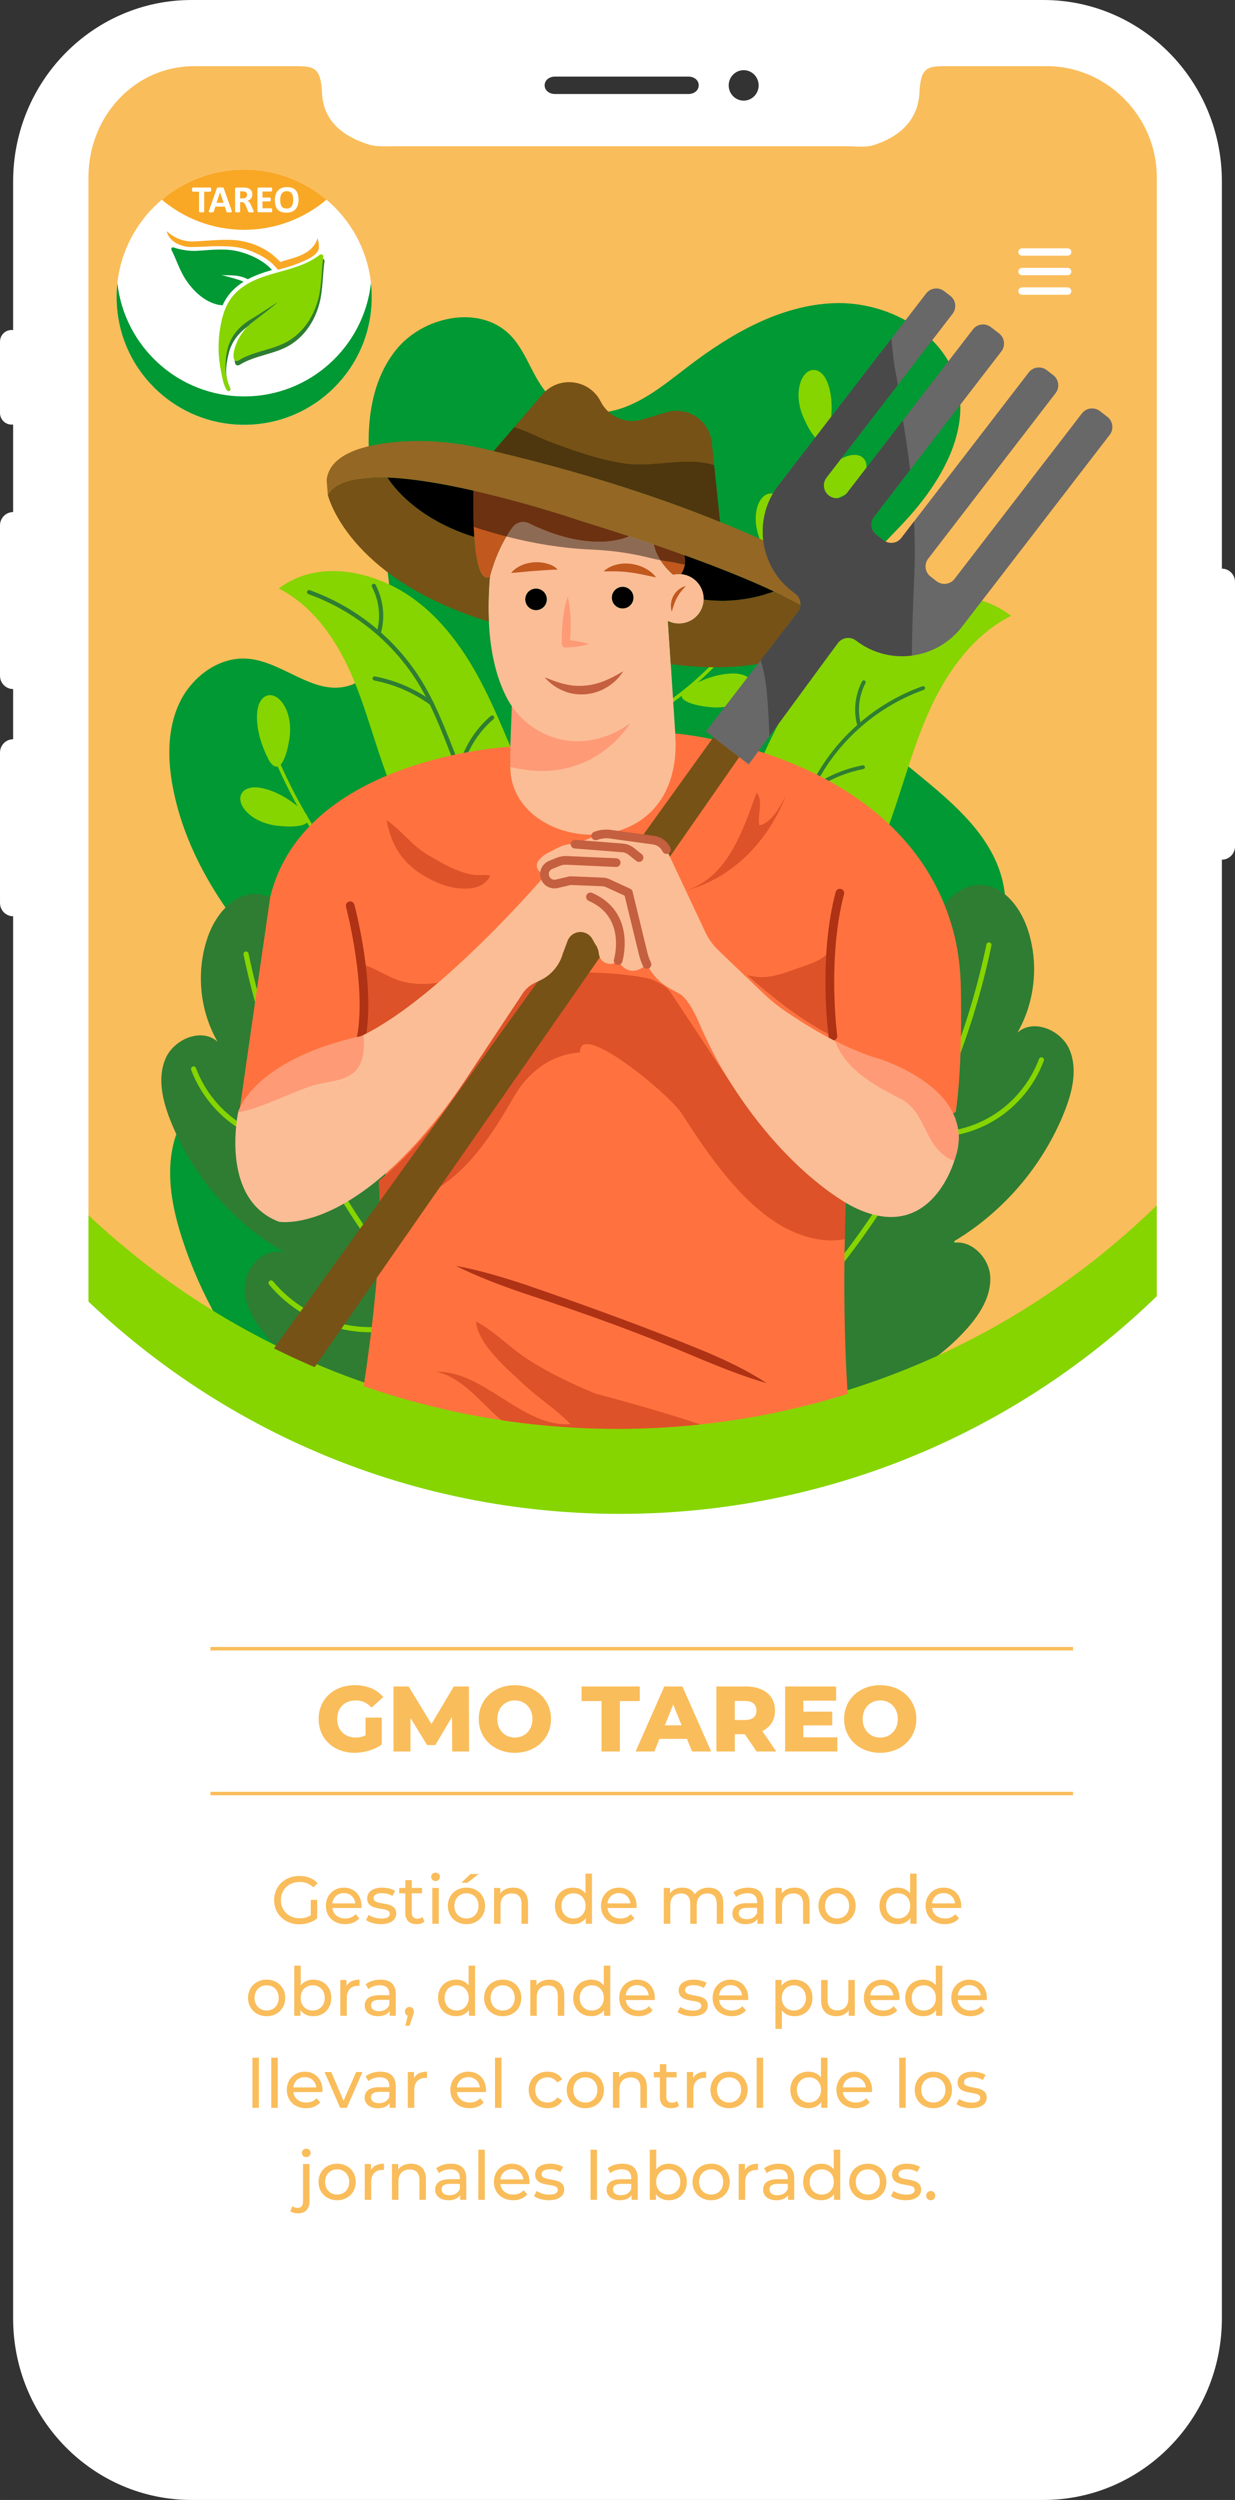 <?xml version="1.0" encoding="UTF-8"?>
<!DOCTYPE svg PUBLIC "-//W3C//DTD SVG 1.1//EN" "http://www.w3.org/Graphics/SVG/1.1/DTD/svg11.dtd">
<!-- Creator: CorelDRAW 2020 (64-Bit) -->
<svg xmlns="http://www.w3.org/2000/svg" xml:space="preserve" width="51.604mm" height="104.424mm" version="1.1" style="shape-rendering:geometricPrecision; text-rendering:geometricPrecision; image-rendering:optimizeQuality; fill-rule:evenodd; clip-rule:evenodd"
viewBox="0 0 3132.22 6338.3"
 xmlns:xlink="http://www.w3.org/1999/xlink"
 xmlns:xodm="http://www.corel.com/coreldraw/odm/2003">
 <rect x="0" y="0" width="3132.22" height="6338.3" fill="#333333" stroke="none"/>
 <defs>
  <style type="text/css">
   <![CDATA[
    .fil30 {fill:none}
    .fil23 {fill:none;fill-rule:nonzero}
    .fil27 {fill:#009933}
    .fil26 {fill:#F9A825}
    .fil25 {fill:white}
    .fil10 {fill:black;fill-rule:nonzero}
    .fil28 {fill:#009933;fill-rule:nonzero}
    .fil2 {fill:#009933;fill-rule:nonzero}
    .fil29 {fill:#2E7D32;fill-rule:nonzero}
    .fil4 {fill:#2E7D32;fill-rule:nonzero}
    .fil21 {fill:#494949;fill-rule:nonzero}
    .fil16 {fill:#4E360E;fill-rule:nonzero}
    .fil22 {fill:#52390F;fill-rule:nonzero}
    .fil20 {fill:#686868;fill-rule:nonzero}
    .fil13 {fill:#6C3111;fill-rule:nonzero}
    .fil15 {fill:#765216;fill-rule:nonzero}
    .fil5 {fill:#86D500;fill-rule:nonzero}
    .fil3 {fill:#86D500;fill-rule:nonzero}
    .fil12 {fill:#8D6A54;fill-rule:nonzero}
    .fil14 {fill:#946724;fill-rule:nonzero}
    .fil18 {fill:#AF3215;fill-rule:nonzero}
    .fil9 {fill:#C1581E;fill-rule:nonzero}
    .fil11 {fill:#C45F3F;fill-rule:nonzero}
    .fil19 {fill:#DD5228;fill-rule:nonzero}
    .fil1 {fill:#FABD5B;fill-rule:nonzero}
    .fil7 {fill:#FBBD96;fill-rule:nonzero}
    .fil8 {fill:#FE9A76;fill-rule:nonzero}
    .fil17 {fill:#FF723F;fill-rule:nonzero}
    .fil24 {fill:white;fill-rule:nonzero}
    .fil6 {fill:white;fill-rule:nonzero}
    .fil0 {fill:white;fill-opacity:0.569}
    .fil31 {fill:white;fill-rule:nonzero}
   ]]>
  </style>
   <clipPath id="id0">
    <path d="M2653.48 160.92l-253.48 0 -2.25 0c-46.79,0.05 -64.5,2.26 -67.53,66.77 -3.34,71.67 -52.27,113.07 -115.79,133.28 -22.1,7.03 -46.85,2.99 -69.64,2.99l-47.22 0 -1048.3 0 -47.2 0c-23.28,0 -47.73,2.28 -69.66,-4.71 -63.02,-20.05 -112.41,-57.88 -115.77,-129.84 -2.93,-62.12 -16.36,-68.46 -73.15,-68.49l-252.44 0c-151.64,0 -273.63,126.61 -273.63,280.75l0 5413.74c0,68.98 18.07,137.37 57.81,186.49 49.09,60.67 133.16,100.69 216.95,100.69l2162.82 -0.73c76.47,0 156.49,-29.52 207.59,-81.11 50.23,-50.73 78.28,-127.65 78.28,-204.07l-1.27 -5414.96c0,-154.14 -134.45,-280.8 -286.09,-280.8z"/>
   </clipPath>
   <clipPath id="id1">
    <path d="M2653.48 160.92l-253.48 0 -2.25 0c-46.79,0.05 -64.5,2.26 -67.53,66.77 -3.34,71.67 -52.27,113.07 -115.79,133.28 -22.1,7.03 -46.85,2.99 -69.64,2.99l-47.22 0 -1048.3 0 -47.2 0c-23.28,0 -47.73,2.28 -69.66,-4.71 -63.02,-20.05 -112.41,-57.88 -115.77,-129.84 -2.93,-62.12 -16.36,-68.46 -73.15,-68.49l-252.44 0c-151.64,0 -273.63,126.61 -273.63,280.75l0 5413.74c0,68.98 18.07,137.37 57.81,186.49 49.09,60.67 133.16,100.69 216.95,100.69l2162.82 -0.73c76.47,0 156.49,-29.52 207.59,-81.11 50.23,-50.73 78.28,-127.65 78.28,-204.07l-1.27 -5414.96c0,-154.14 -134.45,-280.8 -286.09,-280.8z"/>
   </clipPath>
    <clipPath id="id2" style="clip-rule:nonzero">
     <path d="M2940.2 3059.27c-353.42,348.33 -838.67,563.37 -1374.19,563.37 -522.64,0 -997.5,-204.8 -1348.59,-538.57l0 -2642.4c0,-146.73 110.55,-268.51 251.98,-279.88l300.22 0c35.05,3.11 44.6,16.43 47.01,67.62 3.36,71.97 52.76,109.8 115.77,129.84 21.94,6.99 46.39,4.71 69.66,4.71l47.2 0 1048.3 0 47.22 0c22.8,0 47.54,4.04 69.64,-2.99 63.52,-20.21 112.45,-61.61 115.79,-133.28 2.39,-50.99 13.96,-63.06 41.81,-65.9l303.18 0c142.52,11.37 264.36,133.2 264.36,279.93l0.62 2617.55z"/>
    </clipPath>
    <clipPath id="id3" style="clip-rule:nonzero">
     <path d="M2653.48 160.92l-253.48 0 -2.25 0c-46.79,0.05 -64.5,2.26 -67.53,66.77 -3.34,71.67 -52.27,113.07 -115.79,133.28 -22.1,7.03 -46.85,2.99 -69.64,2.99l-47.22 0 -1048.3 0 -47.2 0c-23.28,0 -47.73,2.28 -69.66,-4.71 -63.02,-20.05 -112.41,-57.88 -115.77,-129.84 -2.93,-62.12 -16.36,-68.46 -73.15,-68.49l-252.44 0c-151.64,0 -273.63,126.61 -273.63,280.75l0 5413.74c0,68.98 18.07,137.37 57.81,186.49 49.09,60.67 133.16,100.69 216.95,100.69l2162.82 -0.73c76.47,0 156.49,-29.52 207.59,-81.11 50.23,-50.73 78.28,-127.65 78.28,-204.07l-1.27 -5414.96c0,-154.14 -134.45,-280.8 -286.09,-280.8z"/>
    </clipPath>
 </defs>
 <g id="Capa_x0020_1">
  <g style="clip-path:url(#id0)">
   <polygon class="fil0" points="217.41,160.92 2940.85,160.92 2940.85,6142.59 217.41,6142.59 "/>
  </g>
  <g style="clip-path:url(#id1)">
   <g id="_2047204661392">
    <path id="1" class="fil1" d="M3023.3 390.98l0 5508.7c0,131.9 -105.09,238.8 -234.75,238.8l-2432.98 0c-129.66,0 -234.75,-106.91 -234.75,-238.8l0 -5508.7c0,-131.9 105.09,-238.8 234.75,-238.8l2432.98 0c129.66,0 234.75,106.91 234.75,238.8z"/>
    <g>
     <path class="fil2" d="M2233.27 3527.51c95.24,-26.27 173.87,-105.78 199.05,-201.3 25.19,-95.53 -4.01,-203.48 -73.93,-273.29 -37.57,-37.51 -86.52,-65.6 -111.54,-112.42 -33.8,-63.23 -13.25,-143.45 27.14,-202.65 40.41,-59.23 98,-104.19 147.21,-156.31 87.57,-92.74 150.77,-222.09 121.97,-346.32 -29.83,-128.67 -145.97,-215.1 -247.79,-299.2 -101.83,-84.08 -204.62,-196.93 -190.71,-328.25 11.99,-113.01 105.9,-196.4 183.88,-279.06 91.38,-96.82 172.49,-226.75 139.8,-355.82 -33.18,-131.07 -179.19,-209.69 -314.3,-204.21 -135.09,5.49 -258.75,76.76 -366.4,158.58 -51.1,38.84 -101.17,81.17 -161.07,104.27 -59.89,23.11 -133.44,23.28 -182.65,-17.94 -50.37,-42.17 -63.31,-115.6 -108.88,-162.92 -77.03,-79.98 -222.7,-49.49 -291.6,37.56 -68.91,87.06 -76.76,207.93 -62.61,318.07 14.17,110.12 47.26,218.06 49.19,329.08 1.49,85.03 -31.03,187.28 -114.11,205.5 -85.32,18.71 -160.96,-64.19 -248.05,-70.89 -73.28,-5.65 -142.39,46.79 -173.35,113.44 -30.94,66.65 -29.63,144.14 -15.48,216.26 38.73,197.33 165.79,366.24 308.7,507.71 29.34,29.05 60.19,58.25 77.21,95.85 17.02,37.61 16.68,86.46 -12.46,115.71 -49.2,49.35 -132.09,12.5 -201.6,17.71 -83.1,6.21 -149.66,79.88 -170.24,160.63 -20.58,80.75 -3.68,166.39 22.15,245.63 89.72,275.2 290.85,512.27 547.75,645.64 376.14,195.26 814.12,-148.4 1222.68,-261.08z"/>
     <path class="fil3" d="M1477.28 2238.23c-106.79,47.56 -238.73,36.78 -333.45,-31.74 -77.16,-55.84 -125.51,-143.18 -159.61,-232.13 -34.09,-88.94 -56.48,-182.28 -95.2,-269.29 -38.73,-87.02 -97.08,-169.9 -182.06,-212.91 82.98,-63.69 197.31,-52.63 290.61,-5.33 93.31,47.3 162.16,132.72 212.74,224.28 50.57,91.57 85.5,190.81 129.55,285.69 44.04,94.88 99.08,187.62 180.47,253.35l-43.05 -11.92z"/>
     <path class="fil4" d="M1424.47 2216.27c-50.49,-8.84 -94.66,-35.03 -132.16,-70.8 -37.49,-35.75 -68.24,-81.04 -91.66,-127.54 -47,-93.16 -74.11,-196.97 -128.89,-287.85 -64.9,-107.52 -167.68,-191.51 -286,-233.66 -2.76,-0.97 -5.78,0.46 -6.77,3.22 -0.98,2.75 0.46,5.78 3.22,6.77 115.94,41.29 216.89,123.76 280.46,229.16 53.82,89.07 80.92,192.58 128.51,287.12 23.85,47.34 55.18,93.59 93.81,130.44 38.6,36.83 84.63,64.3 137.65,73.58 2.88,0.5 5.63,-1.42 6.13,-4.31 0.5,-2.89 -1.42,-5.63 -4.31,-6.14z"/>
     <path class="fil4" d="M965.84 1605.41c4.14,-14.67 6.15,-29.58 6.15,-44.41 0,-26.92 -6.63,-53.58 -19.16,-78.1 -1.34,-2.61 -4.53,-3.64 -7.14,-2.32 -2.6,1.34 -3.64,4.53 -2.31,7.14 11.81,23.1 18,48.11 18,73.28 0,13.88 -1.89,27.81 -5.75,41.54 -0.8,2.8 0.85,5.74 3.65,6.53 2.82,0.79 5.75,-0.85 6.54,-3.65z"/>
     <path class="fil4" d="M1097.38 1778.52c-44.56,-32.13 -92.17,-52.86 -146.07,-63.57 -2.86,-0.57 -5.66,1.29 -6.23,4.17 -0.57,2.87 1.29,5.65 4.17,6.23 52.5,10.45 98.51,30.46 141.93,61.77 2.38,1.71 5.69,1.18 7.39,-1.2 1.71,-2.37 1.18,-5.69 -1.2,-7.41z"/>
     <path class="fil4" d="M1171.77 1953.74c12.03,-50.35 40.42,-96.77 79.76,-130.43 2.23,-1.91 2.49,-5.25 0.58,-7.48 -1.9,-2.22 -5.24,-2.48 -7.47,-0.58 -41.07,35.16 -70.6,83.45 -83.18,136.03 -0.69,2.85 1.07,5.7 3.92,6.38 2.85,0.67 5.71,-1.07 6.39,-3.92z"/>
     <path class="fil4" d="M1278.58 2133.58c-43.36,-22.15 -91.99,-33.72 -140.64,-33.72 -11,0 -22.02,0.59 -32.98,1.78 -2.91,0.32 -5,2.94 -4.68,5.85 0.3,2.92 2.93,5.02 5.83,4.7 10.57,-1.15 21.2,-1.72 31.83,-1.72 46.98,-0.01 93.99,11.17 135.81,32.56 2.61,1.34 5.81,0.29 7.14,-2.3 1.34,-2.62 0.29,-5.81 -2.3,-7.14z"/>
     <path class="fil3" d="M1679.95 2417.83c122.59,54.6 274.08,42.22 382.81,-36.46 88.59,-64.09 144.09,-164.38 183.23,-266.47 39.15,-102.09 64.84,-209.25 109.3,-309.16 44.45,-99.9 111.44,-195.02 209.01,-244.4 -95.28,-73.12 -226.52,-60.42 -333.65,-6.14 -107.1,54.32 -186.14,152.38 -244.2,257.49 -58.07,105.11 -98.16,219.06 -148.73,327.98 -50.57,108.92 -113.75,215.37 -207.17,290.82l49.4 -13.66z"/>
     <path class="fil4" d="M1755.48 2409.7c48.62,-8.5 90.83,-33.7 126.25,-67.48 35.42,-33.78 64.15,-76.22 86.04,-119.64 43.65,-86.71 68.51,-181.65 117.86,-263.34 58.31,-96.67 150.89,-172.3 257.24,-210.18 2.52,-0.9 3.84,-3.68 2.94,-6.2 -0.9,-2.54 -3.68,-3.85 -6.2,-2.96 -108.52,38.67 -202.78,115.69 -262.3,214.32 -50.24,83.35 -75.11,178.55 -118.21,263.99 -21.49,42.64 -49.69,84.18 -84.08,116.97 -34.4,32.81 -74.9,56.84 -121.22,64.93 -2.63,0.47 -4.41,2.98 -3.95,5.63 0.47,2.65 2.98,4.41 5.63,3.95z"/>
     <path class="fil4" d="M2183.79 1837.22c-3.54,-12.58 -5.26,-25.36 -5.26,-38.08 0,-23.1 5.67,-46.04 16.5,-67.23 1.22,-2.38 0.28,-5.31 -2.12,-6.53 -2.38,-1.23 -5.31,-0.28 -6.54,2.11 -11.5,22.49 -17.57,46.95 -17.57,71.65 0,13.61 1.83,27.28 5.63,40.72 0.72,2.59 3.41,4.09 6,3.36 2.57,-0.72 4.08,-3.41 3.35,-6z"/>
     <path class="fil4" d="M2059.5 2006.53c39.82,-28.7 82.01,-47.08 130.16,-56.66 2.63,-0.52 4.35,-3.08 3.82,-5.72 -0.52,-2.62 -3.08,-4.33 -5.71,-3.81 -49.43,9.81 -93.1,28.82 -133.95,58.3 -2.18,1.57 -2.68,4.6 -1.11,6.78 1.58,2.18 4.61,2.68 6.79,1.1z"/>
     <path class="fil4" d="M1995.04 2157.08c-11.54,-48.22 -38.63,-92.5 -76.29,-124.75 -2.05,-1.74 -5.11,-1.52 -6.85,0.53 -1.75,2.04 -1.52,5.1 0.52,6.85 36.1,30.88 62.12,73.45 73.17,119.64 0.62,2.62 3.25,4.22 5.85,3.59 2.62,-0.63 4.23,-3.25 3.61,-5.86z"/>
     <path class="fil4" d="M1892.04 2332.95c38.34,-19.61 81.47,-29.86 124.55,-29.86 9.76,0 19.51,0.52 29.19,1.58 2.68,0.3 5.07,-1.63 5.37,-4.29 0.29,-2.68 -1.63,-5.07 -4.31,-5.37 -10.04,-1.1 -20.14,-1.64 -30.25,-1.64 -44.62,0 -89.21,10.6 -128.98,30.93 -2.4,1.23 -3.34,4.15 -2.11,6.54 1.22,2.39 4.15,3.34 6.54,2.11z"/>
     <path class="fil3" d="M1149.56 2523.85c-28.68,10.92 -61.27,14.24 -89.98,3.41 -15.07,-5.68 -30.17,-17.77 -30.17,-33.88 0.01,-18.34 19.1,-30.55 36.7,-35.66 39.2,-11.41 83.11,-6.46 122.01,4 16.5,4.44 32.35,15.98 16.61,31.62 -13.69,13.64 -37.37,23.74 -55.17,30.52z"/>
     <path class="fil3" d="M1139.57 2346.01c4.93,-30.28 1.63,-62.88 -14.76,-88.83 -8.59,-13.63 -23.47,-25.99 -39.26,-22.76 -17.96,3.7 -26.09,24.85 -27.56,43.12 -3.3,40.69 10.37,82.71 28.44,118.72 7.67,15.28 22.15,28.48 34.32,9.93 10.6,-16.16 15.74,-41.38 18.81,-60.19z"/>
     <path class="fil3" d="M917.86 2150.25c4.93,-30.29 1.63,-62.89 -14.75,-88.83 -8.59,-13.63 -23.47,-25.99 -39.25,-22.74 -17.97,3.68 -26.09,24.84 -27.57,43.11 -3.3,40.69 10.37,82.71 28.44,118.72 7.67,15.28 22.15,28.48 34.31,9.94 10.6,-16.18 15.74,-41.4 18.81,-60.19z"/>
     <path class="fil3" d="M733.73 1874.56c4.94,-30.28 1.63,-62.88 -14.74,-88.83 -8.6,-13.63 -23.48,-25.99 -39.25,-22.76 -17.97,3.7 -26.09,24.84 -27.57,43.13 -3.3,40.69 10.38,82.71 28.45,118.71 7.66,15.28 22.14,28.48 34.31,9.93 10.59,-16.16 15.74,-41.38 18.8,-60.19z"/>
     <path class="fil3" d="M928.79 2377.68c-30.2,5.46 -62.84,2.71 -89.07,-13.22 -13.76,-8.36 -26.38,-23.02 -23.41,-38.85 3.39,-18.02 24.4,-26.51 42.64,-28.3 40.62,-4 82.88,8.95 119.19,26.4 15.39,7.41 28.86,21.66 10.5,34.14 -15.99,10.88 -41.1,16.45 -59.85,19.83z"/>
     <path class="fil3" d="M706.02 2093.86c-30.54,-3.02 -61.18,-14.6 -82.05,-37.1 -10.94,-11.81 -19.07,-29.37 -11.87,-43.79 8.19,-16.41 30.72,-18.8 48.76,-15.54 40.16,7.3 77.26,31.31 107.4,58.04 12.78,11.33 21.82,28.73 0.76,35.72 -18.35,6.08 -44.04,4.55 -63,2.68z"/>
     <path class="fil3" d="M1272.21 2501.49c-137.61,-44.99 -266.61,-131.9 -373.04,-251.32 -94.02,-105.52 -171.09,-236.53 -229.09,-389.43l8.27 -3.14c57.6,151.88 134.11,281.98 227.42,386.68 105.38,118.29 233.05,204.31 369.18,248.81l-2.75 8.4z"/>
     <path class="fil3" d="M1799.64 1792.71c30.49,3.33 62.88,-1.69 87.92,-19.42 13.15,-9.29 24.71,-24.81 20.64,-40.39 -4.64,-17.74 -26.18,-24.74 -44.51,-25.26 -40.81,-1.14 -82.06,14.73 -117.05,34.68 -14.85,8.44 -27.27,23.61 -8.12,34.79 16.71,9.74 42.16,13.54 61.11,15.61z"/>
     <path class="fil3" d="M1764.43 1618.09c-12.42,-28.07 -17.43,-60.43 -8.14,-89.67 4.89,-15.35 16.17,-31.08 32.24,-31.91 18.32,-0.96 31.52,17.44 37.57,34.76 13.44,38.56 10.83,82.66 2.43,122.07 -3.57,16.7 -14.25,33.13 -30.7,18.25 -14.34,-12.98 -25.67,-36.08 -33.4,-53.49z"/>
     <path class="fil3" d="M1929.57 1372.71c-12.42,-28.06 -17.44,-60.42 -8.15,-89.66 4.89,-15.36 16.15,-31.07 32.25,-31.91 18.29,-0.96 31.51,17.46 37.55,34.77 13.45,38.53 10.82,82.64 2.43,122.05 -3.56,16.7 -14.25,33.13 -30.7,18.25 -14.34,-12.96 -25.68,-36.06 -33.38,-53.5z"/>
     <path class="fil3" d="M2038.18 1059.49c-12.42,-28.06 -17.44,-60.43 -8.14,-89.67 4.87,-15.35 16.15,-31.06 32.24,-31.91 18.31,-0.97 31.5,17.45 37.55,34.76 13.46,38.54 10.83,82.66 2.43,122.06 -3.55,16.72 -14.25,33.15 -30.69,18.27 -14.34,-12.98 -25.68,-36.08 -33.38,-53.5z"/>
     <path class="fil3" d="M1976.38 1595.55c30.6,-2.33 61.5,-13.24 82.85,-35.27 11.21,-11.56 19.73,-28.93 12.85,-43.51 -7.82,-16.59 -30.28,-19.49 -48.39,-16.63 -40.32,6.39 -77.94,29.59 -108.68,55.63 -13.03,11.05 -22.43,28.24 -1.54,35.69 18.22,6.49 43.93,5.55 62.92,4.08z"/>
     <path class="fil3" d="M2120.33 1264.71c28.78,-10.63 55.51,-29.58 70.03,-56.61 7.62,-14.2 11.05,-33.23 0.43,-45.37 -12.05,-13.8 -34.46,-10.45 -51.09,-2.73 -37.03,17.17 -66.86,49.79 -89.29,83.26 -9.52,14.19 -13.86,33.31 8.28,34.74 19.28,1.27 43.76,-6.69 61.64,-13.29z"/>
     <path class="fil3" d="M1675.32 1802c121.8,-78.25 224.7,-194.88 297.55,-337.32 64.36,-125.83 105.88,-272.05 123.42,-434.63l-8.79 -0.94c-17.43,161.49 -58.63,306.69 -122.5,431.54 -72.14,141.04 -173.97,256.51 -294.46,333.9l4.78 7.45z"/>
     <path class="fil4" d="M1139.28 2810.63c-59.42,-17.18 -120.22,19.61 -161.87,65.32 15.07,-111.9 30.17,-224.67 23.19,-337.36 -2.51,-40.25 -8.22,-81.54 -28.34,-116.47 -20.15,-34.95 -57.59,-62.41 -97.86,-60.25 -40.27,2.15 -97.35,39.2 -88.32,78.5 -9.52,-39.35 -19.41,-79.57 -41.46,-113.55 -22.03,-33.98 -58.94,-61.11 -99.43,-60.35 -56.58,1.1 -98.71,54.2 -117.67,107.54 -30.91,86.93 -21.79,187.2 24.28,267.15 -39.8,-36.02 -109.86,-7.34 -131.53,41.76 -21.68,49.1 -8.34,106.38 11.3,156.33 55.58,141.35 160.71,262.64 292.73,337.72 -47.77,-17.88 -100.11,30.62 -103.51,81.5 -3.39,50.9 26.97,97.85 61.17,135.68 118.73,131.35 302,201.35 478.07,182.59l123.91 -185.62c8.7,-150.26 -7.47,-301.93 -47.66,-446.98 -15.38,-55.5 -41.68,-117.51 -96.98,-133.53z"/>
     <path class="fil3" d="M1320.37 3537.67c-350.11,-278.51 -598.76,-682.15 -690.02,-1120.14 -0.73,-3.51 -4.18,-5.77 -7.69,-5.03 -3.51,0.73 -5.77,4.17 -5.03,7.68 91.91,441.04 342.11,847.18 694.64,1127.67 2.82,2.23 6.9,1.77 9.14,-1.04 2.23,-2.8 1.76,-6.9 -1.04,-9.14z"/>
     <path class="fil3" d="M484.84 2712.46c22.71,60.81 65.74,113.67 120.66,148.25 47.51,29.9 103.51,45.86 159.59,45.86 8.76,0 17.52,-0.39 26.25,-1.18 3.58,-0.32 6.22,-3.47 5.9,-7.05 -0.33,-3.58 -3.48,-6.21 -7.07,-5.89 -8.33,0.76 -16.7,1.13 -25.08,1.13 -53.62,0.01 -107.31,-15.3 -152.67,-43.85 -52.47,-33.03 -93.74,-83.73 -115.41,-141.8 -1.25,-3.36 -5,-5.07 -8.36,-3.82 -3.36,1.26 -5.07,5 -3.82,8.36z"/>
     <path class="fil3" d="M874.71 2426.24c1.52,12.92 2.27,25.91 2.27,38.9 0.04,113.05 -56.77,225.91 -149.22,291.28 -2.93,2.07 -3.63,6.12 -1.55,9.06 2.08,2.93 6.13,3.62 9.06,1.55 96.09,-68.07 154.66,-184.54 154.71,-301.89 0,-13.49 -0.77,-26.99 -2.36,-40.42 -0.42,-3.57 -3.65,-6.11 -7.21,-5.69 -3.57,0.41 -6.11,3.65 -5.69,7.22z"/>
     <path class="fil3" d="M682.47 3256.86c48.07,57.94 116.07,98.8 189.78,114.08 22.08,4.55 44.6,6.82 67.12,6.82 52.67,-0.02 105.33,-12.32 152.34,-36.21 3.21,-1.62 4.47,-5.53 2.85,-8.74 -1.62,-3.19 -5.53,-4.47 -8.73,-2.85 -45.1,22.93 -95.81,34.79 -146.45,34.79 -21.64,0 -43.29,-2.17 -64.49,-6.56 -70.75,-14.63 -136.28,-54.01 -182.4,-109.64 -2.29,-2.76 -6.39,-3.14 -9.15,-0.84 -2.76,2.29 -3.14,6.37 -0.86,9.14z"/>
     <path class="fil3" d="M1082.64 2865.08c6.96,29.86 10.36,60.5 10.36,91.16 0.02,95.81 -33.24,191.9 -94.34,265.71 -2.29,2.76 -1.91,6.86 0.86,9.15 2.76,2.3 6.86,1.91 9.15,-0.86 63.13,-76.32 97.31,-175.2 97.31,-274 0,-31.63 -3.5,-63.25 -10.69,-94.12 -0.82,-3.48 -4.3,-5.66 -7.81,-4.84 -3.49,0.81 -5.67,4.3 -4.85,7.81z"/>
     <path class="fil4" d="M1992.91 2787.6c59.42,-17.2 120.21,19.59 161.87,65.3 -15.07,-111.9 -30.19,-224.65 -23.19,-337.36 2.5,-40.24 8.21,-81.52 28.34,-116.48 20.12,-34.94 57.59,-62.4 97.85,-60.24 40.27,2.15 97.35,39.2 88.32,78.51 9.53,-39.36 19.41,-79.57 41.46,-113.54 22.03,-33.98 58.94,-61.12 99.43,-60.34 56.58,1.07 98.71,54.18 117.68,107.52 30.91,86.92 21.79,187.22 -24.27,267.15 39.8,-36.02 109.84,-7.35 131.53,41.76 21.68,49.1 8.34,106.38 -11.31,156.33 -55.56,141.35 -160.7,262.64 -292.72,337.72 47.77,-17.88 100.1,30.62 103.5,81.5 3.41,50.9 -26.96,97.84 -61.16,135.68 -118.74,131.35 -302.01,201.35 -478.06,182.6l-123.91 -185.64c-8.71,-150.25 7.48,-301.92 47.67,-446.97 15.36,-55.5 41.64,-117.51 96.98,-133.51z"/>
     <path class="fil3" d="M1819.9 3524.79c352.54,-280.48 602.73,-686.63 694.65,-1127.66 0.72,-3.5 -1.53,-6.95 -5.04,-7.68 -3.51,-0.73 -6.96,1.53 -7.68,5.04 -91.26,437.98 -339.91,841.62 -690.03,1120.13 -2.81,2.24 -3.27,6.32 -1.03,9.14 2.22,2.8 6.32,3.27 9.13,1.04l0 -0.01z"/>
     <path class="fil3" d="M2635.15 2684.87c-21.66,58.07 -62.93,108.79 -115.4,141.79 -45.37,28.56 -99.06,43.87 -152.7,43.86 -8.36,0 -16.73,-0.36 -25.06,-1.11 -3.57,-0.32 -6.74,2.31 -7.06,5.89 -0.32,3.58 2.32,6.73 5.89,7.06 8.72,0.78 17.47,1.17 26.23,1.17 56.09,0 112.1,-15.95 159.63,-45.86 54.91,-34.59 97.94,-87.45 120.65,-148.25 1.25,-3.36 -0.46,-7.11 -3.82,-8.36 -3.36,-1.25 -7.1,0.46 -8.36,3.82z"/>
     <path class="fil3" d="M2244.55 2401.66c-1.58,13.44 -2.36,26.94 -2.36,40.42 0.04,117.36 58.62,233.83 154.71,301.89 2.93,2.08 6.99,1.38 9.06,-1.55 2.06,-2.92 1.37,-6.97 -1.55,-9.06 -92.44,-65.37 -149.26,-178.23 -149.22,-291.28 0,-12.99 0.75,-25.98 2.26,-38.9 0.43,-3.56 -2.13,-6.79 -5.68,-7.2 -3.58,-0.43 -6.79,2.12 -7.23,5.68z"/>
     <path class="fil4" d="M2439.69 3225.54c-46.12,55.59 -111.65,94.99 -182.41,109.62 -21.18,4.39 -42.83,6.56 -64.49,6.56 -50.63,0 -101.33,-11.87 -146.45,-34.78 -3.19,-1.63 -7.11,-0.35 -8.74,2.85 -1.63,3.19 -0.35,7.11 2.85,8.73 47.01,23.88 99.67,36.19 152.34,36.19 22.52,0 45.05,-2.25 67.13,-6.82 73.71,-15.27 141.7,-56.13 189.77,-114.05 2.29,-2.76 1.92,-6.86 -0.84,-9.15 -2.77,-2.29 -6.86,-1.91 -9.16,0.86z"/>
     <path class="fil3" d="M2036.87 2839.07c-7.2,30.86 -10.69,62.48 -10.69,94.11 0.01,98.8 34.18,197.68 97.32,274 2.28,2.76 6.38,3.15 9.14,0.86 2.77,-2.29 3.15,-6.39 0.86,-9.16 -61.1,-73.82 -94.34,-169.89 -94.32,-265.7 0,-30.66 3.39,-61.29 10.35,-91.17 0.82,-3.48 -1.35,-6.99 -4.85,-7.79 -3.5,-0.82 -6.99,1.35 -7.81,4.86z"/>
    </g>
    <path class="fil5" d="M114.85 2969.42c358.17,395.34 875.72,643.6 1451.16,643.6 575.6,0 1093.15,-248.4 1451.32,-643.77l0 2934.48c0,129.66 -105.09,234.75 -234.75,234.75l-2432.99 0c-129.66,0 -234.75,-105.09 -234.75,-234.75l0 -2934.32z"/>
    <path class="fil6" d="M120.82 3193.95c358.17,395.77 875.72,644.29 1451.16,644.29 575.6,0 1093.15,-248.66 1451.32,-644.45l0 2712.82c0,129.8 -95.45,279.96 -225.11,279.96l-2432.99 0c-129.66,0 -250.36,-153.04 -250.36,-282.83l5.97 -2709.79z"/>
    <path class="fil1" d="M927.05 4399.97c-8.24,3.76 -16.49,5.41 -25.2,5.41 -27.79,0 -46.63,-19.31 -46.63,-47.11 0,-28.5 18.84,-47.11 47.11,-47.11 15.78,0 28.73,5.89 40.04,18.37l29.68 -26.85c-16.25,-19.55 -41.22,-30.15 -72.07,-30.15 -53.47,0 -91.87,35.56 -91.87,85.74 0,50.17 38.4,85.74 90.93,85.74 24.02,0 50.17,-7.3 69.24,-20.96l0 -68.31 -41.22 0 0 45.23zm262.64 40.75l-0.47 -164.88 -38.39 0 -56.53 95.16 -57.94 -95.16 -38.4 0 0 164.88 43.11 0 0 -85.03 42.16 68.78 20.73 0 42.4 -71.13 0.47 87.39 42.87 0zm116.12 3.3c52.76,0 91.62,-36.27 91.62,-85.74 0,-49.46 -38.86,-85.74 -91.62,-85.74 -52.76,0 -91.63,36.27 -91.63,85.74 0,49.46 38.86,85.74 91.63,85.74zm0 -38.63c-24.96,0 -44.52,-18.61 -44.52,-47.11 0,-28.5 19.55,-47.11 44.52,-47.11 24.96,0 44.52,18.6 44.52,47.11 0,28.5 -19.55,47.11 -44.52,47.11zm219.77 35.33l46.63 0 0 -127.9 50.41 0 0 -36.98 -147.69 0 0 36.98 50.65 0 0 127.9zm229.66 0l48.52 0 -73.02 -164.88 -45.93 0 -72.78 164.88 47.58 0 12.95 -32.04 69.72 0 12.96 32.04zm-69.01 -66.42l21.2 -52.76 21.2 52.76 -42.4 0zm232.71 66.42l49.94 0 -35.56 -51.82c20.49,-9.89 32.27,-27.79 32.27,-52.05 0,-37.69 -28.27,-61.01 -73.26,-61.01l-75.37 0 0 164.88 46.64 0 0 -43.81 25.44 0 29.91 43.81zm-0.47 -103.87c0,15.07 -9.66,24.02 -28.97,24.02l-25.91 0 0 -48.29 25.91 0c19.31,0 28.97,8.95 28.97,24.26zm118.94 67.84l0 -30.15 73.26 0 0 -34.86 -73.26 0 0 -27.79 83.15 0 0 -36.04 -129.32 0 0 164.88 132.38 0 0 -36.04 -86.21 0zm195.03 39.33c52.76,0 91.62,-36.27 91.62,-85.74 0,-49.46 -38.86,-85.74 -91.62,-85.74 -52.76,0 -91.63,36.27 -91.63,85.74 0,49.46 38.86,85.74 91.63,85.74zm0 -38.63c-24.96,0 -44.52,-18.61 -44.52,-47.11 0,-28.5 19.55,-47.11 44.52,-47.11 24.96,0 44.52,18.6 44.52,47.11 0,28.5 -19.55,47.11 -44.52,47.11z"/>
    <polygon class="fil1" points="533.75,4184.53 2721.42,4184.53 2721.42,4175.67 533.75,4175.67 "/>
    <polygon class="fil1" points="533.75,4551.68 2721.42,4551.68 2721.42,4542.82 533.75,4542.82 "/>
    <g>
    </g>
   </g>
   <g style="clip-path:url(#id2)">
    <g id="_2047204627936">
     <path class="fil7" d="M1606.34 1513.03c-1.17,-14.9 -14.37,-26.17 -29.26,-25 -15.1,1.19 -26.17,14.37 -25,29.26 1.19,15.09 14.19,26.39 29.28,25.2 14.9,-1.17 26.17,-14.37 24.98,-29.46zm-244.87 33.61c15.1,-1.19 26.39,-14.18 25.2,-29.28 -1.17,-14.88 -14.35,-25.96 -29.44,-24.78 -14.89,1.17 -25.97,14.15 -24.81,29.04 1.19,15.1 14.17,26.18 29.06,25.01zm235.53 288.45c-24.67,17.74 -59.76,38.11 -105.62,44.59 -72.21,16.94 -178.17,-17.45 -193.48,-89.57 -5.1,-7.4 -9.81,-15.24 -13.95,-23.53 -21.87,-43.22 -40.24,-104.58 -44.13,-190.68 -1.44,-33.95 -0.92,-71.76 2.54,-113.9 12.07,-44.87 27.91,-78.33 42.08,-101.82 5.61,-9.47 10.75,-17.26 15.59,-23.59 9.86,-12.89 27.39,-17.13 41.71,-9.85 163.51,80.12 253.78,32.8 253.78,32.8 21.91,7.1 42.97,14.06 62.8,20.92l0.02 0.2c2.82,14.97 9.21,28.42 16.67,39.74 6.31,9.76 13.1,17.85 18.92,23.96 7.4,8.04 13.09,12.52 13.09,12.52 5.44,-1.25 11.16,-1.7 16.92,-1.54l3.5 0.14c33.07,2.94 58.27,31.13 57.43,64.85 -1.38,34.59 -30.23,61.89 -65.01,60.73 -8.85,-0.33 -17.01,-2.36 -24.27,-5.89l-1.63 0.13 7.33 108.81 11.38 176.22 5.21 76.75c0,0 18.6,163.7 -222.45,188.39 0,0 -200.66,-4.59 -201.2,-181.26 79.51,-0.21 135.91,-1.21 183.33,-22.63 74.07,-33.46 116.59,-81.66 119.45,-86.51z"/>
     <path class="fil8" d="M1294.17 1944.23c203.66,51.06 298.43,-101.54 303.11,-109.42 -24.66,17.61 -60.24,36.3 -106.07,42.75 -75.72,10.59 -150.66,-25.2 -193.28,-87.39 -1.01,49.61 -5.14,105.27 -3.76,154.06z"/>
     <path class="fil9" d="M1202.63 1361.27c8.63,130.68 39.73,100.73 39.73,100.73 12.07,-44.87 27.91,-78.33 42.08,-101.82 5.61,-9.47 10.75,-17.26 15.59,-23.59 9.86,-12.89 27.39,-17.13 41.71,-9.85 163.51,80.12 253.78,32.8 253.78,32.8 -37.07,-12.07 -76.43,-24.58 -118.71,-37.67 0,0 -131.2,-45.1 -276,-77.85 -0.85,36.19 -0.53,66.34 0.44,91.71 0.31,9.21 0.76,17.58 1.39,25.54z"/>
     <path class="fil9" d="M1658.52 1380.45l0.01 0.21c2.82,14.97 9.21,28.41 16.67,39.74 6.11,9.77 12.9,17.86 18.72,23.98 7.4,8.04 13.09,12.52 13.09,12.52 5.44,-1.25 11.16,-1.7 16.92,-1.54l3.5 0.14c5.71,-8.25 8.53,-16.89 9.38,-24.34 2.05,-13.09 -0.81,-23.34 -0.81,-23.34 -24.3,-8.97 -50.04,-17.81 -77.47,-27.36z"/>
     <path class="fil10" d="M1357.26 1492.54c-14.91,1.17 -26.01,14.2 -24.84,29.11 1.18,15.11 14.19,26.22 29.09,25.05 15.14,-1.19 26.25,-14.19 25.06,-29.31 -1.18,-14.91 -14.18,-26.04 -29.32,-24.85z"/>
     <path class="fil10" d="M1577.08 1488.07c-15.11,1.19 -26.22,14.41 -25.05,29.3 1.17,14.93 14.21,26.24 29.32,25.05 14.91,-1.17 26.23,-14.39 25.06,-29.32 -1.17,-14.9 -14.42,-26.2 -29.33,-25.03z"/>
     <path class="fil11" d="M1580.42 1701.81c-31.67,19.63 -63.75,34.15 -97.41,36.57 -16.63,1.37 -33.66,0.47 -50.44,-3.9 -8.63,-1.35 -16.69,-4.95 -25.37,-7.34 -8.53,-2.83 -16.66,-6.9 -25.86,-9.68 12.52,13.85 27.8,26.08 45.86,33.31 17.65,8.39 38.02,10.81 57.71,9.51 19.74,-1.78 38.97,-8.12 55.35,-18.47 16.33,-10.23 30.7,-23.59 40.16,-39.99z"/>
     <path class="fil9" d="M1414.16 1444.62c-6.74,-9.38 -18.41,-13.39 -28.3,-16.06 -10.39,-2.9 -21.27,-3.52 -32.07,-2.94 -21.43,1.75 -43.16,9.94 -57.46,26.93 21.97,-1.2 40.08,-3.89 59.1,-5.02 9.41,-0.9 18.88,-1.27 28.64,-1.96 10.09,-0.36 19.17,-2.06 30.09,-0.95z"/>
     <path class="fil8" d="M1494.29 1633.11c-19.71,-6.31 -39.47,-9.07 -59.25,-10.94l9.68 10.3c2.29,-19.76 3.11,-39.57 2.54,-59.45 -0.66,-19.86 -2.25,-39.76 -7.37,-59.82 -6.83,19.54 -10.09,39.25 -12.39,59 -2.25,19.75 -3.07,39.56 -2.48,59.42l0.04 1.47c0.17,5.04 4.38,8.97 9.4,8.83l0.24 -0.02c19.84,-1.15 39.69,-3.19 59.61,-8.8z"/>
     <path class="fil9" d="M1663.88 1464.03c-7.25,-10.2 -17.32,-17.7 -28.18,-23.42 -10.84,-5.84 -22.91,-9.26 -35.2,-11.07 -12.35,-1.52 -25.05,-1.18 -37.08,2.11 -12.12,2.74 -23.39,8.73 -32.69,16.81 12.58,0.49 23.64,-0.38 34.69,0.25 10.94,0.35 21.62,0.95 32.24,2.62 21.45,2.48 42.24,7.64 66.22,12.69z"/>
     <path class="fil9" d="M1739.54 1486.06c-13.52,2.5 -24.95,12.53 -31.66,24.66 -6.54,12.32 -8.36,27.11 -4.08,39.97 3.82,-13.02 7.23,-24.56 13.07,-35.1 5.65,-10.65 13.18,-20.02 22.68,-29.53z"/>
     <path class="fil12" d="M1675 1420.4c-7.46,-11.32 -13.85,-24.77 -16.67,-39.74l-0.02 -0.2c-11.11,-3.85 -22.65,-7.73 -34.47,-11.66 -9.27,-3.05 -18.73,-6.14 -28.37,-9.24 -0.91,0.46 -20.27,10.23 -56.55,13.09 -42.93,3.37 -109.56,-2.96 -197.2,-45.91 -5.54,-2.81 -11.53,-3.92 -17.41,-3.46 -9.3,0.73 -18.25,5.4 -24.3,13.3 -4.84,6.33 -9.97,14.12 -15.59,23.59l0 0c69.55,17.93 141.7,29.91 212.13,33 51.28,2.13 99.79,8.38 149.82,20.86 9.63,2.32 19.03,4.46 28.62,6.37z"/>
     <path class="fil13" d="M1538.93 1372.65c36.27,-2.85 55.64,-12.63 56.55,-13.09 0,-0.02 -0.02,-0.01 -0.04,-0.01 -4.68,-1.54 -9.41,-3.08 -14.2,-4.63 -32.85,-10.63 -67.54,-21.62 -104.44,-33.04 0,0 -22.21,-7.64 -58.42,-18.89 -51.85,-16.1 -132.37,-39.63 -217.58,-58.89 -0.86,36.16 -0.54,66.29 0.43,91.64 27.18,8.95 54.91,17.23 83.19,24.45l0 0c5.61,-9.47 10.75,-17.26 15.59,-23.59 6.05,-7.91 15,-12.57 24.3,-13.3 5.88,-0.46 11.87,0.65 17.41,3.46 87.64,42.94 154.27,49.28 197.2,45.91z"/>
     <path class="fil13" d="M1736.8 1431.15l0 0c0.87,-5.63 0.86,-10.72 0.54,-14.72 -0.39,-5.04 -1.26,-8.3 -1.35,-8.6 -20.58,-7.53 -42.28,-15.14 -65.11,-23.08 -4.09,-1.43 -8.21,-2.84 -12.36,-4.3l0.01 0.21c2.82,14.97 9.21,28.41 16.67,39.74l0 0c10,1.88 19.99,3.55 30.14,4.81 9.14,1.34 20.7,4.94 31.46,5.95z"/>
     <path class="fil14" d="M828.39 1216.42l3 38.16c19.91,-35.75 77.97,-46.49 151.66,-43.69 65.51,2.57 143.35,16.32 217.72,33.2 144.86,32.74 276.11,77.78 276.11,77.78 42.28,13.01 81.67,25.58 118.55,37.68 21.96,7.1 43.03,14.06 62.98,20.87 27.45,9.54 53.3,18.53 77.6,27.44 98.54,35.48 171.97,66.12 226.49,91.61 127.81,59.9 151.22,91.14 151.22,91.14 0,0 79.98,-77.11 -30.19,-145.66 0,0 -86.44,-52.76 -257.33,-121.84 -137.18,-55.63 -328.79,-121.74 -574,-179.48 -9.45,-2.11 -18.89,-4.47 -28.33,-6.6 -69.2,-15.72 -140.31,-22.51 -211.14,-17.14 -83.77,6.36 -175.98,28.84 -184.35,96.54z"/>
     <path class="fil15" d="M831.39 1254.58c0,0 48.38,211.28 408.02,321.35l0.43 -0.04c-1.55,-33.86 -1.01,-71.84 2.53,-113.81 0,0 -31.17,29.8 -39.69,-100.79l-0.21 0.02c-162.61,-50.74 -219.42,-150.41 -219.42,-150.41 -73.69,-2.8 -131.75,7.94 -151.66,43.69z"/>
     <path class="fil10" d="M983.05 1210.89c0,0 56.81,99.67 219.42,150.41l0.21 -0.02c-2.12,-29.81 -2.91,-68.16 -1.93,-117.2 -74.34,-16.87 -152.18,-30.62 -217.69,-33.2z"/>
     <path class="fil15" d="M1252.23 1143.73c245.27,57.69 436.81,123.7 573.98,179.42l-15 -143.92 -5.93 -57.2c-5.85,-56.19 -61.49,-93.07 -115.42,-76.72l-60.15 18.07c-41.47,12.91 -86.49,-6.34 -106.17,-45.22 -17.49,-34.54 -52.7,-51.68 -87.37,-48.96 -22.44,1.76 -44.22,11.89 -60.98,31.07l-71.06 82.96 -51.89 60.52z"/>
     <path class="fil15" d="M1694.02 1575.28l7.25 108.86 1.53 -0.12c314.27,41.03 410.92,-93.42 410.92,-93.42 0,0 -23.41,-31.24 -151.22,-91.14 0,0 -80.96,33.72 -177.72,20.82 -1.26,34.72 -30.2,61.93 -64.95,60.68 -8.84,-0.19 -16.95,-2.2 -24.29,-5.8l-1.54 0.12z"/>
     <path class="fil10" d="M1736.01 1407.83c0,0 7.08,25.26 -8.6,47.68 33.1,2.92 58.27,31.17 57.38,64.78 96.76,12.9 177.72,-20.82 177.72,-20.82 -54.52,-25.49 -127.96,-56.13 -226.5,-91.64z"/>
     <path class="fil16" d="M1826.21 1323.14l-15 -143.92c-34.67,-10.76 -71.43,-9.51 -108.59,-6.59 -6,0.47 -12.01,0.98 -18.03,1.49 -6.01,0.52 -12.05,1.03 -18.06,1.51 -28.48,2.23 -56.88,3.53 -84.5,-0.77 -63.78,-9.77 -127.29,-31.86 -187.36,-54.65 -23.47,-8.83 -57.75,-27.07 -90.54,-37.01l-51.89 60.52c132.92,31.26 250.05,64.96 351.31,98.15 85.6,28.04 159.83,55.74 222.66,81.26z"/>
     <path class="fil17" d="M963.02 3065.28c41.47,-262.91 93.34,-380.85 -358.64,-225.89 7.31,-55.78 81.11,-566.04 81.11,-566.04 86.62,-352.42 604.12,-379.76 604.12,-379.76l4.7 0.08 -0.1 50.66c0.69,221.3 442.1,264.47 418.44,-83.99l3.88 -0.3c0,0 590.63,49.21 704.49,513.54 10.39,43.31 15.14,88.08 15.96,132.56 1.29,73.79 1.71,214.95 -12.96,312.97 -342.09,182.18 -277.89,135.48 -281.46,322.79 -3.08,151.5 -2.56,445.35 37.08,625.91 0,0 12.81,95.04 16.42,140.94 0,0 -88.53,-60.98 -280.67,-24.94 -80.92,14.98 -163.11,24.11 -245.58,21.97 -10.93,-0.58 -130.5,-10.06 -142.43,-10.36l-0.2 0.01c-97.28,-7.75 -211.03,-21.38 -348.55,-47.72 -62.72,-12.1 -130.37,-26.69 -203.62,-44.75 -31.79,-7.56 -64.68,-16.06 -98.64,-25.09 0,0 88.86,-431 86.63,-712.6z"/>
     <path class="fil18" d="M1156.44 3209.45c54.98,27.61 111.68,48.81 168.98,68.44 167.51,55.42 292.68,100.04 458.73,170.71 52.55,21.77 105.46,42.45 160.75,58.46 -48.12,-31.74 -99.83,-56.25 -152.25,-78.72 -141.48,-58.37 -313.49,-121.07 -460.28,-171.27 -57.67,-19.05 -115.94,-36.55 -175.93,-47.62z"/>
     <path class="fil19" d="M1728.56 2822.66c68.74,106.86 163.79,248.19 283.01,300.19 41.44,18.08 87.33,27.41 131,19.05 1.08,-56.73 2.51,-93.37 2.66,-96.67 -79.7,-47.92 -182.21,-137.96 -296.62,-306.29l-146.68 -221.21c-7.43,-10.91 -17.77,-19.74 -29.5,-25.39l-14.72 -7.05c-27.45,-13.17 -168.72,-24.51 -195.76,-17.49l-1.48 -32.27c0,0 -24.54,50.77 -73.12,9.64 -12.03,24.55 -30.94,45.12 -54.69,58.89l-32.81 18.59c-17.9,15.16 -33.04,44.47 -43.14,67.42 -17.37,40.16 -36.41,79.82 -58.29,117.46 -83.44,142.22 -172.75,233.18 -238.11,286.75 1.75,22.23 2.59,45.97 2.71,71 62.58,-13.33 126.8,-39.52 148.69,-53.55 86.75,-55.67 142.65,-146.05 192.33,-232.05 35.23,-61.06 94.42,-106.96 167.14,-111.24 -3.5,-84.38 226.27,106.04 257.38,154.22z"/>
     <path class="fil19" d="M1105.44 3477.69c75.59,16.43 120.84,90.86 180.71,134.39 42.02,30.76 84.84,63.73 136,77.56 29.97,7.9 62.95,9.63 96.2,9.68 97.49,2.6 312.96,4.96 402.63,49.22 39.28,19.28 76.76,41.78 113.01,64.39 -14.42,-18.98 -26,-38.39 -47.8,-67.67 -44.52,-25.85 -77.22,-76.43 -127.42,-101.43 -68.97,-34.18 -272.91,-90.81 -347.93,-110.37 -60.45,-25 -120.34,-53.13 -174.65,-88.69 -43.48,-28.39 -84.21,-71.36 -129.13,-94.51 5.74,59.88 79.2,119.78 120.66,159.01 37.49,35.64 85.17,65.34 119,101.47 -123.33,8.05 -217.07,-135.02 -341.3,-133.06z"/>
     <path class="fil19" d="M1895.2 2472.57c71.02,62.77 148.09,121.56 217.18,154.51l2.71 0.61c-0.32,-40.61 -8.18,-83.09 -9.83,-125.03 -1.09,-32.14 7.97,-65.69 2.02,-99.7 -8.72,30.04 -62.82,44.14 -88.56,53.55 -29.92,10.97 -60.25,21.98 -92.77,20.84 -10.09,-0.44 -20.34,-2.92 -30.75,-4.77z"/>
     <path class="fil19" d="M920.11 2634.17c45.74,-23.91 86.37,-50.09 113.66,-68.45 20.85,-14.15 40.35,-29.85 58.68,-47.3l31.7 -30.2c-27.36,7.08 -56.59,8.56 -87.34,3.79 -43.01,-6.68 -73.12,-32.02 -110.86,-44.85 -11.16,46.03 2.39,103.45 -0.81,151.53 -0.73,11.55 -3.05,23.84 -5.01,35.48z"/>
     <path class="fil19" d="M1993.22 2016.78c-43.45,113.67 -134.21,210.37 -255.3,241.41 107.81,-31.54 147.61,-156.82 180.99,-248.6 18.26,21.67 1.26,57.18 6.96,83.02 31.97,-6.06 55.9,-53.34 67.35,-75.84z"/>
     <path class="fil19" d="M1243.53 2220.35c-10.42,-3.76 -27.82,-0.46 -41.06,-2.22 -41.69,-5.48 -82.4,-30.09 -117.99,-51.14 -41.06,-24.27 -66.67,-62.36 -103.83,-87.36 14.23,79.5 54.82,125.78 128.79,158.34 38.65,17.01 110.43,29.23 134.09,-17.62z"/>
     <path class="fil18" d="M915.75 2647.94c4.74,-0.37 8.84,-3.79 9.88,-8.67 28.79,-134.54 -24.59,-337.08 -26.88,-345.64 -1.57,-5.85 -7.62,-9.46 -13.46,-7.79 -5.87,1.59 -9.35,7.61 -7.79,13.46 0.55,2.05 54.28,206.04 26.65,335.37 -1.28,5.93 2.5,11.77 8.43,13.05l3.17 0.22z"/>
     <path class="fil18" d="M2113.32 2638.09l0.59 -0.07c6.03,-0.8 10.26,-6.32 9.45,-12.33 -0.25,-1.95 -25.49,-196.99 17.33,-358.49 1.55,-5.85 -1.94,-11.88 -7.81,-13.43 -5.87,-1.57 -11.9,1.94 -13.44,7.81 -43.97,165.8 -18.96,358.86 -17.87,367.01 0.76,5.81 5.95,9.96 11.75,9.51z"/>
     <path class="fil20" d="M1974.11 1230.8l374.83 -486.81c10.94,-14.22 31.38,-16.87 45.6,-5.92l15.63 12.03c14.22,10.94 16.73,31.27 5.78,45.49l-319.77 415.29c-10.94,14.22 -8.29,34.65 5.93,45.6 14.22,10.95 34.65,8.29 45.6,-5.92l319.76 -415.3c10.95,-14.22 31.39,-16.87 45.6,-5.92l20.69 15.93c14.22,10.95 16.87,31.38 5.93,45.6l-323.03 419.53c-10.93,14.2 -8.41,34.51 5.81,45.46l18.02 13.88c7.32,5.64 16.2,7.79 24.89,6.41 7.83,-1.15 15.26,-5.26 20.68,-12.3l323.03 -419.53c10.95,-14.22 31.38,-16.88 45.6,-5.93l16.61 12.79c14.22,10.95 16.87,31.38 5.92,45.6l-323.02 419.53c-10.94,14.2 -8.41,34.51 5.95,45.57l15.2 11.71c14.22,10.95 34.64,8.31 45.57,-5.89l323.03 -419.53c10.95,-14.22 31.38,-16.88 45.6,-5.93l19 14.63c14.22,10.94 16.87,31.38 5.93,45.6l-374.83 486.81c-32.21,41.82 -78.39,66.56 -126.97,72.87 -48.59,6.32 -99.71,-5.91 -141.38,-38 -14.78,-11.38 -35.54,-8.3 -46.42,6.41l-22.63 30.56 -150.79 205.45 -52.54 71.45 -108.54 -83.57 233.15 -302.81c11.06,-14.36 8.55,-34.68 -5.81,-45.74l-8.58 -6.62c-81.23,-62.54 -98.43,-177.36 -40.84,-260.62 1.81,-2.64 3.87,-5.31 5.82,-7.85z"/>
     <path class="fil21" d="M2260.7 858.59c3.08,26.59 4.55,53.51 8.8,74.49 3.02,14.43 5.5,28.68 7.7,42.72l-181.01 235.08c-10.94,14.22 -8.29,34.65 5.93,45.6 14.22,10.95 34.65,8.29 45.6,-5.92l142.32 -184.84c1.18,8.08 2.49,16.27 3.95,24.57 5.69,33.97 10.45,67.69 14.18,101.29l-91.5 118.83c-10.93,14.2 -8.41,34.51 5.81,45.46l18.02 13.88c7.32,5.64 16.2,7.79 24.89,6.41 7.83,-1.15 15.26,-5.26 20.68,-12.3l32.32 -41.97c2.14,49.64 2.29,99.53 -0.09,150.39 -2.82,63.08 -5.23,126.48 -5.6,189.87 -48.59,6.32 -99.71,-5.91 -141.38,-38 -14.61,-11.25 -35.04,-8.37 -46.05,5.89 -0.13,0.17 -0.25,0.35 -0.38,0.52l-22.63 30.56 -150.79 205.45c-2.06,-45.09 -3.66,-90.47 -9.46,-135.08 -2.56,-18.8 -6.85,-38 -12.67,-57.53l94.2 -122.34c11.06,-14.36 8.55,-34.68 -5.81,-45.74l-8.58 -6.62c-81.23,-62.54 -98.43,-177.36 -40.84,-260.62 1.81,-2.64 3.87,-5.31 5.82,-7.85l286.59 -372.22z"/>
     <path class="fil15" d="M1809.39 1869.07l65.46 50.4 -557.41 800.53 -194.95 279.98 -263.36 378.44 -347.54 498.84 -127.81 183.46 -28.18 24.95c-10.9,9.78 -27.28,10.39 -38.82,1.51 -9.01,-6.94 -13.13,-18.19 -11.5,-29.04 1.67,-11.5 5.35,-27.05 12.89,-42.09 8.72,-17.73 -6.48,-38.18 -26.2,-35.87l-1.43 0.69 176.71 -245.82 275.03 -382.24 289.28 -402.21 190.78 -265.25 587.03 -816.29z"/>
     <path class="fil22" d="M467.27 3735.06c4.72,22.7 10.02,44.94 16.39,66.66 6.78,22.94 17.08,48.58 27.93,75.55l0 0 -127.81 183.46 -28.18 24.95c-10.9,9.78 -27.28,10.39 -38.82,1.51 -9.01,-6.94 -13.13,-18.19 -11.5,-29.04 1.67,-11.5 5.35,-27.05 12.89,-42.09 5.58,-11.36 1.35,-23.83 -7.6,-30.73 -5.01,-3.85 -11.5,-5.97 -18.6,-5.14l-1.43 0.69 176.71 -245.82z"/>
     <path class="fil7" d="M2421.64 2938.55c0,0 -0.32,1.41 -1.14,4.01 -9.3,29.64 -73.64,208.48 -256.52,117.35 0,0 -38.97,-18.66 -96.02,-65.63 -65.37,-53.57 -154.68,-144.53 -238.11,-286.75 -21.88,-37.64 -40.93,-77.3 -58.29,-117.46 -10.11,-22.96 -25.24,-52.27 -43.14,-67.42l-32.81 -18.59c-23.75,-13.77 -42.66,-34.34 -54.69,-58.89 -4.05,-8.53 -7.23,-17.6 -9.57,-27.03l-37.7 -154.83 -51.89 -23.98c-4.16,-1.97 -8.58,-3.14 -13.29,-3.3l-82.03 -3.37 -34.3 8.18c-14.21,3.19 -28.29,-5.71 -30.85,-20.08l-0.33 -3.71 -9.62 -5.48c-10.01,-5.92 -13.04,-19.5 -5.94,-28.99 6.4,-8.33 14.52,-15.08 23.94,-19.88l27.17 -14.08c12.81,-6.38 27.43,-9.54 41.91,-8.39l52.33 -20.93c8.24,-3.05 16.59,-4.86 25.01,-4.81 3.74,-0.53 7.41,-0.24 10.86,0.24l111.25 15.51c14.21,1.94 26.42,11.11 32.59,23.91l99.19 210.77c8.13,16.65 18.86,31.65 32.04,44.18l114.14 109.33c18.33,17.44 37.83,33.14 58.68,47.3 28.26,19.05 71.04,46.63 118.97,71.33l3.95 1.95c35.12,17.94 73.41,34.71 110.54,45.42 0,0 159.22,47.61 195.93,154.96l-0.03 0.41c10.06,28.7 10.97,61.41 -2.22,98.75z"/>
     <path class="fil7" d="M1640.91 2445.17c-48.59,41.13 -73.12,-9.64 -73.12,-9.64l-0.95 1.57c-17.57,14.63 -45.09,4.46 -47.82,-18.13 -2.19,-19.25 -9.27,-22.96 -14.89,-35.1 -5.25,-11.5 -16.3,-19.75 -29.37,-20.78 -16.72,-1.31 -32.15,9.58 -36.5,25.86l-10.63 28.18c-8.3,29.92 -29.14,54.76 -57.07,68.16l-14.73 7.05c-11.73,5.64 -22.07,14.48 -29.49,25.39l-146.68 221.21c-114.41,168.33 -216.92,258.37 -296.62,306.29 -108.35,65.16 -175.68,52.27 -175.68,52.27 -145.49,-55.15 -106.79,-260.22 -103.4,-277.19l0.3 -1.21c0,0 37.19,-131.09 311.65,-192.03l5.98 -3.01c198.8,-98.29 459.41,-403.31 459.41,-403.31 2.56,14.37 16.64,23.27 30.85,20.08l34.3 -8.18 82.03 3.37c4.71,0.16 9.13,1.34 13.29,3.3l51.89 23.98 37.7 154.83c2.34,9.43 5.52,18.5 9.57,27.03z"/>
     <path class="fil11" d="M1566.91 2446.43l-2.11 -0.37c-5.85,-1.63 -9.27,-7.68 -7.64,-13.55 3.08,-11.01 27.41,-108.67 -64.04,-148.45 -5.56,-2.4 -8.1,-8.9 -5.7,-14.46 2.43,-5.58 8.89,-8.13 14.49,-5.7 108.49,47.22 80.04,161.63 76.44,174.53 -1.43,5.14 -6.31,8.41 -11.45,8.01z"/>
     <path class="fil11" d="M1619.85 2185.2c-2.1,-0.16 -4.18,-0.92 -5.95,-2.35l-19.73 -15.67c-4.6,-3.79 -10.09,-5.97 -16.07,-6.43l-120.57 -9.47c-6.05,-0.48 -10.59,-5.76 -10.11,-11.82 0.47,-6.06 5.78,-10.59 11.84,-10.11l120.57 9.48c10.51,0.83 20.24,4.73 28.18,11.27l19.57 15.55c4.75,3.78 5.57,10.7 1.78,15.45 -2.37,2.97 -5.97,4.39 -9.49,4.12z"/>
     <path class="fil11" d="M1640.05 2456.16c-3.81,-0.3 -7.37,-2.59 -9.11,-6.32 -4.33,-9.29 -7.8,-19.07 -10.28,-29.01l-36.43 -149.85 -47.12 -21.71c-3.01,-1.38 -6.2,-2.17 -8.98,-2.24l-80.58 -3.3 -32.94 7.75c-9.72,2.25 -20.08,0.46 -28.39,-5 -8.38,-5.48 -13.97,-13.92 -15.81,-23.79 -0.38,-1.47 -0.59,-3.44 -0.56,-5.38l0.06 -3.87c1.08,-13.81 9.75,-25.61 22.61,-30.82l19.61 -7.96c7.87,-3.18 16.44,-4.66 24.78,-4.27 25.24,1.1 123.39,5.49 126.73,5.75 6.08,0.47 10.59,5.77 10.11,11.84 -0.47,6.06 -5.76,10.57 -11.84,10.09 -3.53,-0.24 -91.65,-4.21 -126.02,-5.72 -5.21,-0.24 -10.56,0.69 -15.48,2.71l-19.63 7.96c-5.11,2.06 -8.53,6.7 -8.96,12.15l-0.01 2.62c0.94,4.81 3.14,8.15 6.44,10.32 3.34,2.19 7.36,2.88 11.32,1.97l34.37 -8.09 2.96 -0.3 82.03 3.37c5.66,0.11 11.71,1.63 17.34,4.24l51.95 23.93c3.07,1.41 5.3,4.15 6.11,7.39l37.66 154.98c2.12,8.5 5.11,16.9 8.86,24.93 2.58,5.52 0.19,12.06 -5.3,14.62l-5.52 1.01z"/>
     <path class="fil11" d="M1689.63 2165.1c-3.75,-0.3 -7.25,-2.5 -9.04,-6.15 -4.73,-9.72 -13.8,-16.41 -24.19,-17.86l-111.26 -15.37c-3.39,-0.47 -6.01,-0.61 -8.12,-0.37 -8.05,0.07 -14.97,1.41 -22.35,4.22 -5.68,2.17 -12.01,-0.7 -14.17,-6.37 -2.16,-5.69 0.7,-12.04 6.39,-14.2 9.92,-3.76 19.41,-5.6 28.98,-5.58 2.82,-0.36 7.08,-0.23 12.29,0.51l111.28 15.37c17.66,2.48 32.95,13.69 40.91,30 2.66,5.46 0.41,12.06 -5.06,14.71 -1.81,0.9 -3.77,1.24 -5.66,1.09z"/>
     <path class="fil8" d="M902.03 2714.65c-25.12,27.17 -73.75,27.04 -108.02,37.48 -55.94,17.15 -127.6,56.67 -190.07,68.18l0.3 -1.21c0,0 37.19,-131.09 311.65,-192.03l5.98 -3.01c2.99,32.45 0.8,68.19 -19.84,90.59z"/>
     <path class="fil8" d="M2421.64 2938.55c0,0 -0.32,1.41 -1.14,4.01 -9.89,-2 -20.72,-7.99 -32.21,-18.33 -47.88,-43.58 -44.96,-109.44 -108.39,-140.69 -81.19,-40.24 -137.35,-80.37 -162.48,-144.53 35.12,17.94 73.41,34.71 110.54,45.42 0,0 159.22,47.61 195.93,154.96l-0.03 0.41c10.06,28.7 10.97,61.41 -2.22,98.75z"/>
    </g>
   </g>
   <g style="clip-path:url(#id3)">
    <path class="fil23" d="M3017.33 400.6l0 2578.27c-358.17,395.37 -875.72,643.77 -1451.32,643.77 -575.44,0 -1092.99,-248.26 -1451.16,-643.6l0 -2578.44c0,-131.9 105.09,-238.8 234.75,-238.8l2432.98 0c129.66,0 234.75,106.91 234.75,238.8z"/>
    <g id="_2047204659328">
     <path class="fil24" d="M2707.85 648.28l-115.82 0c-5.15,0 -9.33,-4.18 -9.33,-9.33 0,-5.15 4.18,-9.33 9.33,-9.33l115.82 0c5.15,0 9.33,4.18 9.33,9.33 0,5.15 -4.18,9.33 -9.33,9.33z"/>
     <path class="fil24" d="M2707.85 697.79l-115.82 0c-5.15,0 -9.33,-4.18 -9.33,-9.33 0,-5.15 4.18,-9.33 9.33,-9.33l115.82 0c5.15,0 9.33,4.18 9.33,9.33 0,5.15 -4.18,9.33 -9.33,9.33z"/>
     <path class="fil24" d="M2707.85 747.3l-115.82 0c-5.15,0 -9.33,-4.18 -9.33,-9.33 0,-5.15 4.18,-9.33 9.33,-9.33l115.82 0c5.15,0 9.33,4.18 9.33,9.33 0,5.15 -4.18,9.33 -9.33,9.33z"/>
    </g>
    <g id="_2047204660816">
     <g id="_2644034723168">
      <circle class="fil25" cx="619.28" cy="753.46" r="323.56"/>
      <path class="fil26" d="M828.05 506.29c-56.35,47.64 -129.2,76.38 -208.78,76.38 -79.57,0 -152.42,-28.74 -208.77,-76.38 56.35,-47.65 129.2,-76.39 208.77,-76.39 79.57,0 152.42,28.74 208.78,76.39z"/>
      <path class="fil27" d="M940.84 717.51c1.31,11.81 2,23.8 2,35.95 0,178.7 -144.86,323.56 -323.56,323.56 -178.69,0 -323.56,-144.86 -323.56,-323.56 0,-12.15 0.7,-24.15 2,-35.95 17.89,161.77 155.02,287.61 321.56,287.61 166.55,0 303.68,-125.84 321.56,-287.61z"/>
      <path class="fil24" d="M535.6 480.74c0,0.94 -0.04,1.74 -0.12,2.41 -0.08,0.66 -0.2,1.19 -0.37,1.58 -0.16,0.41 -0.36,0.71 -0.62,0.89 -0.23,0.2 -0.52,0.3 -0.8,0.3l-15.88 0 0 50.51c0,0.32 -0.1,0.61 -0.32,0.88 -0.22,0.24 -0.57,0.46 -1.06,0.63 -0.49,0.15 -1.15,0.28 -1.99,0.38 -0.84,0.1 -1.88,0.15 -3.12,0.15 -1.24,0 -2.28,-0.05 -3.11,-0.15 -0.84,-0.1 -1.51,-0.24 -2,-0.38 -0.49,-0.16 -0.84,-0.38 -1.06,-0.63 -0.22,-0.27 -0.32,-0.56 -0.32,-0.88l0 -50.51 -15.88 0c-0.32,0 -0.61,-0.1 -0.84,-0.3 -0.22,-0.18 -0.42,-0.48 -0.59,-0.89 -0.15,-0.39 -0.29,-0.92 -0.37,-1.58 -0.08,-0.67 -0.12,-1.47 -0.12,-2.41 0,-0.96 0.04,-1.78 0.12,-2.46 0.08,-0.68 0.22,-1.22 0.37,-1.62 0.17,-0.41 0.37,-0.69 0.59,-0.87 0.23,-0.18 0.52,-0.27 0.84,-0.27l44.74 0c0.29,0 0.55,0.08 0.8,0.27 0.25,0.18 0.46,0.46 0.62,0.87 0.17,0.4 0.29,0.94 0.37,1.62 0.08,0.68 0.12,1.51 0.12,2.46zm51.67 52.69c0.39,1.15 0.64,2.08 0.74,2.76 0.1,0.68 -0.04,1.19 -0.39,1.54 -0.36,0.33 -1,0.54 -1.92,0.63 -0.9,0.08 -2.18,0.12 -3.77,0.12 -1.68,0 -2.99,-0.02 -3.91,-0.07 -0.93,-0.05 -1.64,-0.15 -2.14,-0.3 -0.49,-0.15 -0.82,-0.35 -1.02,-0.61 -0.2,-0.25 -0.37,-0.6 -0.49,-1.01l-4.18 -12.59 -23.96 0 -4 12.24c-0.13,0.46 -0.3,0.84 -0.52,1.14 -0.2,0.32 -0.55,0.55 -1.02,0.73 -0.47,0.18 -1.14,0.3 -2.02,0.36 -0.87,0.07 -2.01,0.1 -3.42,0.1 -1.51,0 -2.68,-0.05 -3.53,-0.15 -0.86,-0.1 -1.44,-0.33 -1.76,-0.7 -0.33,-0.38 -0.46,-0.9 -0.35,-1.58 0.1,-0.68 0.35,-1.57 0.73,-2.71l19.58 -55.61c0.18,-0.55 0.42,-0.99 0.69,-1.32 0.25,-0.35 0.67,-0.59 1.24,-0.78 0.59,-0.18 1.38,-0.3 2.4,-0.35 1.01,-0.05 2.35,-0.07 4.02,-0.07 1.92,0 3.47,0.02 4.61,0.07 1.16,0.05 2.05,0.16 2.68,0.35 0.63,0.18 1.09,0.45 1.37,0.8 0.27,0.36 0.52,0.84 0.7,1.46l19.64 55.55zm-29.15 -46l-0.05 0 -8.84 26.65 17.83 0 -8.93 -26.65zm85.21 49.1c0,0.35 -0.07,0.65 -0.2,0.89 -0.13,0.25 -0.44,0.45 -0.92,0.61 -0.5,0.15 -1.21,0.27 -2.16,0.33 -0.96,0.07 -2.25,0.1 -3.87,0.1 -1.37,0 -2.46,-0.03 -3.28,-0.1 -0.82,-0.07 -1.47,-0.18 -1.94,-0.36 -0.47,-0.18 -0.81,-0.4 -1.01,-0.68 -0.18,-0.28 -0.35,-0.61 -0.49,-0.99l-5.73 -14.03c-0.69,-1.59 -1.36,-3.01 -2.01,-4.23 -0.66,-1.24 -1.4,-2.26 -2.2,-3.09 -0.81,-0.83 -1.74,-1.44 -2.8,-1.87 -1.04,-0.41 -2.26,-0.63 -3.64,-0.63l-4.04 0 0 23.94c0,0.32 -0.1,0.61 -0.32,0.86 -0.22,0.26 -0.57,0.48 -1.06,0.64 -0.49,0.15 -1.14,0.28 -1.96,0.38 -0.8,0.1 -1.86,0.15 -3.11,0.15 -1.24,0 -2.28,-0.05 -3.12,-0.15 -0.84,-0.1 -1.49,-0.24 -1.97,-0.38 -0.49,-0.16 -0.84,-0.38 -1.03,-0.63 -0.2,-0.27 -0.3,-0.56 -0.3,-0.88l0 -56.9c0,-1.42 0.37,-2.45 1.11,-3.08 0.73,-0.63 1.64,-0.94 2.71,-0.94l16.46 0c1.66,0 3.05,0.04 4.12,0.1 1.07,0.07 2.06,0.15 2.95,0.23 2.54,0.36 4.84,0.97 6.88,1.85 2.05,0.86 3.79,2 5.21,3.41 1.43,1.4 2.51,3.05 3.27,4.97 0.75,1.92 1.12,4.12 1.12,6.61 0,2.08 -0.27,3.99 -0.8,5.72 -0.55,1.73 -1.34,3.27 -2.4,4.63 -1.04,1.35 -2.33,2.53 -3.87,3.52 -1.54,1.01 -3.3,1.8 -5.26,2.43 0.96,0.44 1.85,0.99 2.68,1.63 0.84,0.65 1.63,1.44 2.36,2.37 0.74,0.92 1.44,1.97 2.1,3.16 0.65,1.17 1.29,2.51 1.91,3.99l5.38 12.38c0.49,1.23 0.83,2.12 0.97,2.69 0.17,0.56 0.25,1.01 0.25,1.34zm-16.69 -42.54c0,-2.06 -0.47,-3.82 -1.43,-5.23 -0.95,-1.41 -2.51,-2.43 -4.67,-3 -0.66,-0.16 -1.39,-0.28 -2.23,-0.38 -0.84,-0.1 -2,-0.15 -3.47,-0.15l-5.8 0 0 17.75 6.59 0c1.85,0 3.44,-0.22 4.81,-0.66 1.39,-0.43 2.53,-1.04 3.45,-1.83 0.92,-0.78 1.61,-1.74 2.06,-2.83 0.45,-1.09 0.69,-2.31 0.69,-3.67zm63.74 39.17c0,0.94 -0.04,1.72 -0.12,2.36 -0.08,0.63 -0.2,1.14 -0.36,1.52 -0.17,0.39 -0.37,0.68 -0.63,0.86 -0.23,0.18 -0.52,0.27 -0.8,0.27l-31.87 0c-1.07,0 -1.98,-0.32 -2.71,-0.94 -0.74,-0.63 -1.1,-1.65 -1.1,-3.07l0 -54.63c0,-1.42 0.36,-2.45 1.1,-3.08 0.73,-0.63 1.64,-0.94 2.71,-0.94l31.72 0c0.29,0 0.55,0.08 0.79,0.25 0.22,0.16 0.42,0.45 0.58,0.84 0.15,0.41 0.29,0.92 0.37,1.55 0.08,0.64 0.12,1.44 0.12,2.41 0,0.91 -0.04,1.67 -0.12,2.31 -0.08,0.63 -0.2,1.14 -0.37,1.52 -0.16,0.39 -0.36,0.68 -0.58,0.86 -0.24,0.18 -0.5,0.27 -0.79,0.27l-22.67 0 0 15.27 19.1 0c0.3,0 0.57,0.08 0.81,0.27 0.25,0.18 0.45,0.44 0.62,0.83 0.16,0.36 0.29,0.86 0.36,1.51 0.08,0.63 0.12,1.38 0.12,2.28 0,0.94 -0.04,1.72 -0.12,2.32 -0.08,0.61 -0.2,1.11 -0.36,1.47 -0.17,0.38 -0.37,0.65 -0.62,0.8 -0.24,0.17 -0.5,0.25 -0.81,0.25l-19.1 0 0 17.64 22.82 0c0.3,0 0.57,0.08 0.8,0.27 0.25,0.18 0.46,0.46 0.63,0.86 0.16,0.38 0.29,0.89 0.36,1.52 0.08,0.64 0.12,1.42 0.12,2.36zm66.82 -27.05c0,5.19 -0.66,9.83 -1.96,13.93 -1.31,4.1 -3.25,7.58 -5.85,10.42 -2.58,2.86 -5.78,5.04 -9.58,6.55 -3.82,1.5 -8.23,2.25 -13.24,2.25 -4.95,0 -9.25,-0.65 -12.92,-1.92 -3.68,-1.27 -6.75,-3.2 -9.21,-5.83 -2.45,-2.61 -4.29,-5.93 -5.51,-9.97 -1.23,-4.03 -1.85,-8.8 -1.85,-14.32 0,-5.06 0.66,-9.61 1.96,-13.66 1.31,-4.05 3.25,-7.48 5.85,-10.33 2.59,-2.84 5.78,-5.02 9.58,-6.53 3.82,-1.52 8.25,-2.28 13.29,-2.28 4.81,0 9.05,0.63 12.73,1.88 3.67,1.26 6.75,3.19 9.21,5.81 2.48,2.61 4.34,5.9 5.6,9.88 1.26,4 1.89,8.69 1.89,14.11zm-13.57 0.64c0,-3.29 -0.27,-6.28 -0.79,-8.97 -0.52,-2.69 -1.41,-5.01 -2.66,-6.93 -1.26,-1.92 -2.93,-3.41 -5.03,-4.46 -2.09,-1.04 -4.7,-1.57 -7.84,-1.57 -3.17,0 -5.81,0.59 -7.93,1.77 -2.12,1.17 -3.85,2.76 -5.16,4.72 -1.31,1.97 -2.23,4.27 -2.77,6.9 -0.53,2.64 -0.8,5.42 -0.8,8.36 0,3.42 0.27,6.49 0.79,9.22 0.52,2.73 1.41,5.06 2.65,7 1.24,1.94 2.9,3.41 5,4.43 2.09,1.01 4.72,1.52 7.89,1.52 3.17,0 5.81,-0.58 7.93,-1.75 2.12,-1.16 3.85,-2.74 5.16,-4.75 1.31,-2 2.23,-4.33 2.77,-6.99 0.53,-2.66 0.8,-5.5 0.8,-8.51z"/>
      <path class="fil28" d="M469.59 706.7c19.03,29.66 47.46,57.4 82.15,65.63 3.96,0.92 8.35,1.38 12.83,1.63 6.5,-14.32 14.68,-26.42 24.86,-36.91 8.77,-8.99 18.27,-16.47 28.28,-22.77 -3.44,-1.64 -7.01,-3.08 -10.69,-4.29 -14.67,-4.82 -30.32,-8.6 -45.66,-12.91 13.98,1.4 29.55,0.21 43.13,2.74 8.47,1.61 16.51,4.44 24.18,8.12 19.32,-10.39 40.16,-17.29 61.11,-23.39 -22.09,-25.9 -62.88,-42.86 -92.46,-48.69 -30.89,-6.09 -64.05,-1.97 -96.96,0.05 -20.16,1.25 -42.95,-2.57 -60.16,-8.59 -3.92,-1.37 -7.19,2.54 -5.29,6.31 11.87,23.51 20.47,50.94 34.68,73.08z"/>
      <path class="fil26" d="M482.87 626.42c23.41,0 48.04,-2.29 72.21,-2.29 39.84,0 65.39,3.36 100.89,21.12 11.14,5.57 18.78,10.51 28.28,17.61 8.16,6.09 20.1,20.55 20.96,21.12l32.1 -9.15c20.1,-7.49 52.28,-18.09 66.09,-34.2 8.57,-10 5.24,-21.53 2.19,-37.55 -13.61,48.42 -75.94,52.07 -94.35,61.52 -28.58,-31.16 -62.42,-46.38 -97.34,-53.37 -35.02,-7.01 -84.44,-0.78 -121.86,0.97 -44.9,1.44 -69.36,-26.97 -69.23,-26.34 6.99,32.96 47.88,40.56 60.07,40.56z"/>
      <path class="fil29" d="M813.87 657.11c-33.2,25.89 -74.63,35.27 -114.85,46.79 -19.63,5.64 -38.98,11.78 -56.89,20.63 -3.88,1.91 -7.74,3.98 -11.49,6.19 -11.16,6.53 -21.66,14.42 -31.17,24.21 -8.94,9.17 -15.79,19.43 -21.19,30.35 -8.6,17.44 -13.41,36.67 -16.72,56.36 -6.06,35.77 -5.46,72.61 1.52,108.19 2.83,14.43 2.56,18.49 8.49,32.05 1.34,2.99 2.76,6.83 5.58,8.74 3.67,2.53 8.82,-1.54 6.8,-5.77 -14.37,-29.75 -11.73,-56.28 -4,-88.28 8.87,-36.79 33.63,-61.91 65.96,-80.08 8.59,-4.84 17.44,-9.28 26.48,-13.6 0.18,-0.11 0.37,-0.14 0.56,-0.17 1.89,-0.32 3.16,2.33 1.34,3.54 -10.34,6.91 -20.61,13.85 -30.26,21.12 -47.27,35.6 -59.43,102.23 -40.03,99 1.58,-0.26 3.36,-1 5.34,-2.23 27.87,-17.35 63.41,-23.38 95.3,-34.94 11.22,-4.04 22,-8.81 31.84,-14.96 39.05,-24.48 63.37,-63.71 74.38,-107.88 8.2,-32.95 7.34,-70.11 12.1,-103.71 0.63,-4.31 -2.84,-7.34 -6.39,-6.75 -0.89,0.11 -1.82,0.5 -2.69,1.2z"/>
      <path class="fil5" d="M810.85 646.12c-33.19,25.89 -74.63,35.27 -114.85,46.79 -19.63,5.64 -38.98,11.79 -56.89,20.63 -3.88,1.91 -7.74,3.98 -11.49,6.19 -11.16,6.53 -21.66,14.42 -31.17,24.21 -8.94,9.17 -15.79,19.43 -21.2,30.35 -8.59,17.44 -13.41,36.67 -16.72,56.36 -6.07,35.77 -5.46,72.61 1.52,108.19 2.83,14.43 5.57,29.47 11.5,43.03 1.33,2.99 2.76,6.83 5.57,8.75 3.67,2.52 8.82,-1.55 6.81,-5.77 -14.37,-29.76 -14.74,-67.28 -7.01,-99.28 8.87,-36.79 33.63,-61.91 65.96,-80.08 7.84,-4.41 60.79,-39.12 60.55,-38.6 -1.49,3.02 -55.23,44.08 -62.42,49.5 -47.27,35.6 -59.43,102.23 -40.03,99 1.58,-0.26 3.36,-1 5.34,-2.23 27.87,-17.35 63.41,-23.37 95.29,-34.94 11.22,-4.04 22,-8.81 31.84,-14.96 39.05,-24.49 63.37,-63.72 74.39,-107.88 8.2,-32.95 7.34,-70.11 12.1,-103.71 0.63,-4.31 -2.85,-7.34 -6.39,-6.75 -0.89,0.11 -1.82,0.5 -2.69,1.2z"/>
     </g>
    </g>
    <path class="fil1" d="M788.12 4855.88c-8.56,5.48 -17.98,7.71 -28.09,7.71 -27.58,0 -47.62,-19.7 -47.62,-46.08 0,-26.72 20.04,-46.08 47.79,-46.08 13.53,0 24.84,4.28 34.77,13.88l10.62 -10.62c-10.97,-12.16 -27.07,-18.5 -46.08,-18.5 -37.17,0 -64.24,25.86 -64.24,61.32 0,35.46 27.07,61.33 63.89,61.33 16.79,0 33.41,-5.14 45.4,-15.25l0 -46.77 -16.44 0 0 39.06zm128.82 -23.3c0,-27.92 -18.68,-46.77 -44.89,-46.77 -26.21,0 -45.57,19.36 -45.57,46.25 0,27.07 19.53,46.42 48.83,46.42 15.07,0 27.57,-5.14 35.8,-14.73l-9.08 -10.62c-6.68,7.37 -15.59,10.97 -26.21,10.97 -17.98,0 -30.83,-10.62 -32.89,-26.56l73.66 0c0.17,-1.54 0.35,-3.59 0.35,-4.97zm-44.89 -32.89c15.93,0 27.41,10.79 29.12,26.04l-58.24 0c1.71,-15.42 13.36,-26.04 29.12,-26.04zm93.71 78.8c24.15,0 39.23,-10.45 39.23,-26.86 0,-35.29 -57.56,-17.81 -57.56,-39.25 0,-7.2 7.02,-12.51 21.41,-12.51 8.9,0 17.98,1.89 26.21,7.2l7.02 -13.02c-7.88,-5.14 -21.24,-8.22 -33.06,-8.22 -23.3,0 -37.86,10.96 -37.86,27.27 0,36.15 57.38,18.5 57.38,38.89 0,7.68 -6.34,12.3 -21.58,12.3 -11.82,0 -24.16,-3.94 -31.87,-9.4l-6.85 13c7.54,5.99 22.44,10.62 37.52,10.62zm105.69 -18.15c-3.43,2.74 -8.05,4.28 -12.85,4.28 -9.08,0 -14.22,-5.48 -14.22,-15.24l0 -49.17 26.03 0 0 -13.54 -26.03 0 0 -19.87 -16.45 0 0 19.87 -15.42 0 0 13.54 15.42 0 0 49.84c0,18.33 10.45,28.44 28.78,28.44 7.36,0 14.9,-2.05 19.87,-6.34l-5.14 -11.82zm33.23 -91.13c6.51,0 11.13,-4.8 11.13,-10.97 0,-5.82 -4.8,-10.45 -11.13,-10.45 -6.34,0 -11.14,4.8 -11.14,10.79 0,6 4.8,10.62 11.14,10.62zm-8.22 108.26l16.45 0 0 -90.79 -16.45 0 0 90.79zm73.66 -103.98l15.42 0 28.78 -22.27 -20.9 0 -23.3 22.27zm13.02 105.01c27.24,0 47.11,-19.36 47.11,-46.42 0,-27.07 -19.87,-46.25 -47.11,-46.25 -27.24,0 -47.28,19.19 -47.28,46.25 0,27.07 20.04,46.42 47.28,46.42zm0 -14.39c-17.47,0 -30.66,-12.68 -30.66,-32.04 0,-19.36 13.19,-31.86 30.66,-31.86 17.47,0 30.49,12.5 30.49,31.86 0,19.36 -13.02,32.04 -30.49,32.04zm118.37 -78.29c-14.39,0 -26.04,5.31 -32.72,14.56l0 -13.71 -15.76 0 0 90.79 16.45 0 0 -46.77c0,-19.7 11.3,-30.15 28.78,-30.15 15.59,0 24.5,8.74 24.5,26.56l0 50.36 16.44 0 0 -52.25c0,-26.72 -15.59,-39.4 -37.69,-39.4zm183.46 -35.46l0 50.02c-7.54,-9.77 -18.85,-14.56 -31.69,-14.56 -26.56,0 -45.91,18.5 -45.91,46.25 0,27.75 19.36,46.42 45.91,46.42 13.36,0 25.01,-5.14 32.38,-15.42l0 14.39 15.76 0 0 -127.11 -16.44 0zm-30.32 113.75c-17.47,0 -30.66,-12.68 -30.66,-32.04 0,-19.36 13.19,-31.86 30.66,-31.86 17.3,0 30.49,12.5 30.49,31.86 0,19.36 -13.19,32.04 -30.49,32.04zm159.99 -31.52c0,-27.92 -18.68,-46.77 -44.89,-46.77 -26.21,0 -45.57,19.36 -45.57,46.25 0,27.07 19.53,46.42 48.83,46.42 15.07,0 27.57,-5.14 35.8,-14.73l-9.08 -10.62c-6.68,7.37 -15.59,10.97 -26.21,10.97 -17.98,0 -30.83,-10.62 -32.89,-26.56l73.66 0c0.17,-1.54 0.35,-3.59 0.35,-4.97zm-44.89 -32.89c15.93,0 27.41,10.79 29.12,26.04l-58.24 0c1.71,-15.42 13.36,-26.04 29.12,-26.04zm227.32 -13.88c-15.42,0 -28.09,6.51 -34.94,16.79 -6,-11.31 -17.64,-16.79 -31.52,-16.79 -13.71,0 -24.84,5.14 -31.34,14.39l0 -13.54 -15.76 0 0 90.79 16.45 0 0 -46.77c0,-19.7 10.79,-30.15 27.24,-30.15 14.9,0 23.47,8.74 23.47,26.56l0 50.36 16.45 0 0 -46.77c0,-19.7 10.79,-30.15 27.24,-30.15 14.9,0 23.47,8.74 23.47,26.56l0 50.36 16.45 0 0 -52.25c0,-26.72 -15.08,-39.4 -37.18,-39.4zm100.56 0c-14.56,0 -28.09,4.12 -37.52,11.65l6.85 12.33c7.02,-5.99 17.99,-9.76 28.78,-9.76 16.27,0 24.32,8.05 24.32,21.92l0 3.25 -26.04 0c-27.07,0 -36.49,11.99 -36.49,26.56 0,15.76 13.02,26.72 33.58,26.72 14.22,0 24.32,-4.8 29.8,-13.02l0 11.99 15.59 0 0 -54.82c0,-24.84 -14.05,-36.83 -38.88,-36.83zm-3.77 80c-12.5,0 -20.04,-5.65 -20.04,-14.73 0,-7.71 4.63,-14.05 20.9,-14.05l25.35 0 0 12.67c-4.11,10.45 -13.88,16.1 -26.21,16.1zm121.63 -80c-14.39,0 -26.04,5.31 -32.72,14.56l0 -13.71 -15.76 0 0 90.79 16.45 0 0 -46.77c0,-19.7 11.3,-30.15 28.78,-30.15 15.59,0 24.5,8.74 24.5,26.56l0 50.36 16.44 0 0 -52.25c0,-26.72 -15.59,-39.4 -37.69,-39.4zm107.58 92.67c27.24,0 47.11,-19.36 47.11,-46.42 0,-27.07 -19.87,-46.25 -47.11,-46.25 -27.24,0 -47.28,19.19 -47.28,46.25 0,27.07 20.04,46.42 47.28,46.42zm0 -14.39c-17.47,0 -30.66,-12.68 -30.66,-32.04 0,-19.36 13.19,-31.86 30.66,-31.86 17.47,0 30.49,12.5 30.49,31.86 0,19.36 -13.02,32.04 -30.49,32.04zm185.18 -113.75l0 50.02c-7.54,-9.77 -18.85,-14.56 -31.69,-14.56 -26.56,0 -45.91,18.5 -45.91,46.25 0,27.75 19.36,46.42 45.91,46.42 13.36,0 25.01,-5.14 32.38,-15.42l0 14.39 15.76 0 0 -127.11 -16.44 0zm-30.32 113.75c-17.47,0 -30.66,-12.68 -30.66,-32.04 0,-19.36 13.19,-31.86 30.66,-31.86 17.3,0 30.49,12.5 30.49,31.86 0,19.36 -13.19,32.04 -30.49,32.04zm159.99 -31.52c0,-27.92 -18.68,-46.77 -44.89,-46.77 -26.21,0 -45.57,19.36 -45.57,46.25 0,27.07 19.53,46.42 48.83,46.42 15.07,0 27.57,-5.14 35.8,-14.73l-9.08 -10.62c-6.68,7.37 -15.59,10.97 -26.21,10.97 -17.98,0 -30.83,-10.62 -32.89,-26.56l73.66 0c0.17,-1.54 0.35,-3.59 0.35,-4.97zm-44.89 -32.89c15.93,0 27.41,10.79 29.12,26.04l-58.24 0c1.71,-15.42 13.36,-26.04 29.12,-26.04zm-1716.69 312.1c27.24,0 47.11,-19.36 47.11,-46.42 0,-27.07 -19.87,-46.25 -47.11,-46.25 -27.24,0 -47.28,19.19 -47.28,46.25 0,27.07 20.04,46.42 47.28,46.42zm0 -14.39c-17.47,0 -30.66,-12.68 -30.66,-32.04 0,-19.36 13.19,-31.86 30.66,-31.86 17.47,0 30.49,12.5 30.49,31.86 0,19.36 -13.02,32.04 -30.49,32.04zm118.03 -78.29c-12.85,0 -24.16,4.8 -31.69,14.56l0 -50.02 -16.45 0 0 127.11 15.76 0 0 -14.39c7.36,10.28 19.01,15.42 32.38,15.42 26.55,0 45.91,-18.67 45.91,-46.42 0,-27.75 -19.36,-46.25 -45.91,-46.25zm-1.37 78.29c-17.3,0 -30.49,-12.68 -30.49,-32.04 0,-19.36 13.19,-31.86 30.49,-31.86 17.47,0 30.66,12.5 30.66,31.86 0,19.36 -13.2,32.04 -30.66,32.04zm85.82 -62.18l0 -15.25 -15.76 0 0 90.79 16.45 0 0 -45.23c0,-19.87 10.96,-30.66 28.61,-30.66 1.2,0 2.4,0 3.76,0.17l0 -15.93c-15.93,0 -27.24,5.48 -33.06,16.1zm86.16 -16.1c-14.56,0 -28.09,4.12 -37.52,11.65l6.85 12.33c7.02,-5.99 17.99,-9.76 28.78,-9.76 16.27,0 24.32,8.05 24.32,21.92l0 3.25 -26.04 0c-27.07,0 -36.49,11.99 -36.49,26.56 0,15.76 13.02,26.72 33.58,26.72 14.22,0 24.32,-4.8 29.8,-13.02l0 11.99 15.59 0 0 -54.82c0,-24.84 -14.05,-36.83 -38.88,-36.83zm-3.77 80c-12.5,0 -20.04,-5.65 -20.04,-14.73 0,-7.71 4.63,-14.05 20.9,-14.05l25.35 0 0 12.67c-4.11,10.45 -13.88,16.1 -26.21,16.1zm77.26 -10.79c-6.51,0 -11.48,4.8 -11.48,11.65 0,5.14 2.91,9.08 7.19,10.62l-6.34 25.52 10.79 0 8.05 -23.81c2.23,-6.34 2.91,-8.91 2.91,-12.33 0,-6.68 -4.63,-11.65 -11.13,-11.65zm150.06 -104.67l0 50.02c-7.54,-9.77 -18.85,-14.56 -31.69,-14.56 -26.56,0 -45.91,18.5 -45.91,46.25 0,27.75 19.36,46.42 45.91,46.42 13.36,0 25.01,-5.14 32.38,-15.42l0 14.39 15.76 0 0 -127.11 -16.44 0zm-30.32 113.75c-17.47,0 -30.66,-12.68 -30.66,-32.04 0,-19.36 13.19,-31.86 30.66,-31.86 17.3,0 30.49,12.5 30.49,31.86 0,19.36 -13.19,32.04 -30.49,32.04zm116.82 14.39c27.24,0 47.11,-19.36 47.11,-46.42 0,-27.07 -19.87,-46.25 -47.11,-46.25 -27.24,0 -47.28,19.19 -47.28,46.25 0,27.07 20.04,46.42 47.28,46.42zm0 -14.39c-17.47,0 -30.66,-12.68 -30.66,-32.04 0,-19.36 13.19,-31.86 30.66,-31.86 17.47,0 30.49,12.5 30.49,31.86 0,19.36 -13.02,32.04 -30.49,32.04zm118.37 -78.29c-14.39,0 -26.04,5.31 -32.72,14.56l0 -13.71 -15.76 0 0 90.79 16.45 0 0 -46.77c0,-19.7 11.3,-30.15 28.78,-30.15 15.59,0 24.5,8.74 24.5,26.56l0 50.36 16.44 0 0 -52.25c0,-26.72 -15.59,-39.4 -37.69,-39.4zm137.9 -35.46l0 50.02c-7.54,-9.77 -18.85,-14.56 -31.69,-14.56 -26.56,0 -45.91,18.5 -45.91,46.25 0,27.75 19.36,46.42 45.91,46.42 13.36,0 25.01,-5.14 32.38,-15.42l0 14.39 15.76 0 0 -127.11 -16.44 0zm-30.32 113.75c-17.47,0 -30.66,-12.68 -30.66,-32.04 0,-19.36 13.19,-31.86 30.66,-31.86 17.3,0 30.49,12.5 30.49,31.86 0,19.36 -13.19,32.04 -30.49,32.04zm159.99 -31.52c0,-27.92 -18.68,-46.77 -44.89,-46.77 -26.21,0 -45.57,19.36 -45.57,46.25 0,27.07 19.53,46.42 48.83,46.42 15.07,0 27.57,-5.14 35.8,-14.73l-9.08 -10.62c-6.68,7.37 -15.59,10.97 -26.21,10.97 -17.98,0 -30.83,-10.62 -32.89,-26.56l73.66 0c0.17,-1.54 0.35,-3.59 0.35,-4.97zm-44.89 -32.89c15.93,0 27.41,10.79 29.12,26.04l-58.24 0c1.71,-15.42 13.36,-26.04 29.12,-26.04zm139.79 78.8c24.15,0 39.23,-10.45 39.23,-26.86 0,-35.29 -57.56,-17.81 -57.56,-39.25 0,-7.2 7.02,-12.51 21.41,-12.51 8.9,0 17.98,1.89 26.21,7.2l7.02 -13.02c-7.88,-5.14 -21.24,-8.22 -33.06,-8.22 -23.3,0 -37.86,10.96 -37.86,27.27 0,36.15 57.38,18.5 57.38,38.89 0,7.68 -6.34,12.3 -21.58,12.3 -11.82,0 -24.16,-3.94 -31.87,-9.4l-6.85 13c7.54,5.99 22.44,10.62 37.52,10.62zm141.84 -45.91c0,-27.92 -18.68,-46.77 -44.89,-46.77 -26.21,0 -45.57,19.36 -45.57,46.25 0,27.07 19.53,46.42 48.83,46.42 15.07,0 27.57,-5.14 35.8,-14.73l-9.08 -10.62c-6.68,7.37 -15.59,10.97 -26.21,10.97 -17.98,0 -30.83,-10.62 -32.89,-26.56l73.66 0c0.17,-1.54 0.35,-3.59 0.35,-4.97zm-44.89 -32.89c15.93,0 27.41,10.79 29.12,26.04l-58.24 0c1.71,-15.42 13.36,-26.04 29.12,-26.04zm161.89 -13.88c-13.37,0 -25.01,5.14 -32.38,15.25l0 -14.39 -15.76 0 0 124.02 16.45 0 0 -46.94c7.53,9.77 18.84,14.73 31.69,14.73 26.55,0 45.91,-18.5 45.91,-46.42 0,-27.75 -19.36,-46.25 -45.91,-46.25zm-1.37 78.29c-17.3,0 -30.49,-12.68 -30.49,-32.04 0,-19.19 13.19,-31.86 30.49,-31.86 17.47,0 30.66,12.67 30.66,31.86 0,19.36 -13.2,32.04 -30.66,32.04zm138.24 -77.43l0 46.94c0,19.53 -10.97,30.15 -28.1,30.15 -15.59,0 -24.5,-8.9 -24.5,-26.72l0 -50.37 -16.44 0 0 52.25c0,26.73 15.59,39.57 39.06,39.57 12.84,0 24.15,-5.31 30.83,-14.73l0 13.71 15.59 0 0 -90.79 -16.44 0zm129.84 45.91c0,-27.92 -18.68,-46.77 -44.89,-46.77 -26.21,0 -45.57,19.36 -45.57,46.25 0,27.07 19.53,46.42 48.83,46.42 15.07,0 27.57,-5.14 35.8,-14.73l-9.08 -10.62c-6.68,7.37 -15.59,10.97 -26.21,10.97 -17.98,0 -30.83,-10.62 -32.89,-26.56l73.66 0c0.17,-1.54 0.35,-3.59 0.35,-4.97zm-44.89 -32.89c15.93,0 27.41,10.79 29.12,26.04l-58.24 0c1.71,-15.42 13.36,-26.04 29.12,-26.04zm136.87 -49.34l0 50.02c-7.54,-9.77 -18.85,-14.56 -31.69,-14.56 -26.56,0 -45.91,18.5 -45.91,46.25 0,27.75 19.36,46.42 45.91,46.42 13.36,0 25.01,-5.14 32.38,-15.42l0 14.39 15.76 0 0 -127.11 -16.44 0zm-30.32 113.75c-17.47,0 -30.66,-12.68 -30.66,-32.04 0,-19.36 13.19,-31.86 30.66,-31.86 17.3,0 30.49,12.5 30.49,31.86 0,19.36 -13.19,32.04 -30.49,32.04zm159.99 -31.52c0,-27.92 -18.68,-46.77 -44.89,-46.77 -26.21,0 -45.57,19.36 -45.57,46.25 0,27.07 19.53,46.42 48.83,46.42 15.07,0 27.57,-5.14 35.8,-14.73l-9.08 -10.62c-6.68,7.37 -15.59,10.97 -26.21,10.97 -17.98,0 -30.83,-10.62 -32.89,-26.56l73.66 0c0.17,-1.54 0.35,-3.59 0.35,-4.97zm-44.89 -32.89c15.93,0 27.41,10.79 29.12,26.04l-58.24 0c1.71,-15.42 13.36,-26.04 29.12,-26.04zm-1817.93 311.08l16.45 0 0 -127.11 -16.45 0 0 127.11zm47.79 0l16.45 0 0 -127.11 -16.45 0 0 127.11zm129.85 -44.88c0,-27.92 -18.68,-46.77 -44.89,-46.77 -26.21,0 -45.57,19.36 -45.57,46.25 0,27.07 19.53,46.42 48.83,46.42 15.07,0 27.57,-5.14 35.8,-14.73l-9.08 -10.62c-6.68,7.37 -15.59,10.97 -26.21,10.97 -17.98,0 -30.83,-10.62 -32.89,-26.56l73.66 0c0.17,-1.54 0.35,-3.59 0.35,-4.97zm-44.89 -32.89c15.93,0 27.41,10.79 29.12,26.04l-58.24 0c1.71,-15.42 13.36,-26.04 29.12,-26.04zm130.19 -13.02l-31.86 72.81 -31.17 -72.81 -17.13 0 39.74 90.79 16.79 0 39.74 -90.79 -16.1 0zm61.67 -0.86c-14.56,0 -28.09,4.12 -37.52,11.65l6.85 12.33c7.02,-5.99 17.99,-9.76 28.78,-9.76 16.27,0 24.32,8.05 24.32,21.92l0 3.25 -26.04 0c-27.07,0 -36.49,11.99 -36.49,26.56 0,15.76 13.02,26.72 33.58,26.72 14.22,0 24.32,-4.8 29.8,-13.02l0 11.99 15.59 0 0 -54.82c0,-24.84 -14.05,-36.83 -38.88,-36.83zm-3.77 80c-12.5,0 -20.04,-5.65 -20.04,-14.73 0,-7.71 4.63,-14.05 20.9,-14.05l25.35 0 0 12.67c-4.11,10.45 -13.88,16.1 -26.21,16.1zm88.91 -63.9l0 -15.25 -15.76 0 0 90.79 16.45 0 0 -45.23c0,-19.87 10.96,-30.66 28.61,-30.66 1.2,0 2.4,0 3.76,0.17l0 -15.93c-15.93,0 -27.24,5.48 -33.06,16.1zm182.61 30.66c0,-27.92 -18.68,-46.77 -44.89,-46.77 -26.21,0 -45.57,19.36 -45.57,46.25 0,27.07 19.53,46.42 48.83,46.42 15.07,0 27.57,-5.14 35.8,-14.73l-9.08 -10.62c-6.68,7.37 -15.59,10.97 -26.21,10.97 -17.98,0 -30.83,-10.62 -32.89,-26.56l73.66 0c0.17,-1.54 0.35,-3.59 0.35,-4.97zm-44.89 -32.89c15.93,0 27.41,10.79 29.12,26.04l-58.24 0c1.71,-15.42 13.36,-26.04 29.12,-26.04zm67.67 77.77l16.45 0 0 -127.11 -16.45 0 0 127.11zm133.44 1.03c16.28,0 29.81,-6.85 37,-19.53l-12.5 -7.88c-5.82,8.9 -14.73,13.02 -24.67,13.02 -17.81,0 -31.17,-12.33 -31.17,-32.04 0,-19.36 13.36,-31.86 31.17,-31.86 9.94,0 18.85,4.11 24.67,13.02l12.5 -8.05c-7.19,-12.67 -20.72,-19.36 -37,-19.36 -27.92,0 -47.96,19.19 -47.96,46.25 0,27.07 20.04,46.42 47.96,46.42zm95.76 0c27.24,0 47.11,-19.36 47.11,-46.42 0,-27.07 -19.87,-46.25 -47.11,-46.25 -27.24,0 -47.28,19.19 -47.28,46.25 0,27.07 20.04,46.42 47.28,46.42zm0 -14.39c-17.47,0 -30.66,-12.68 -30.66,-32.04 0,-19.36 13.19,-31.86 30.66,-31.86 17.47,0 30.49,12.5 30.49,31.86 0,19.36 -13.02,32.04 -30.49,32.04zm118.37 -78.29c-14.39,0 -26.04,5.31 -32.72,14.56l0 -13.71 -15.76 0 0 90.79 16.45 0 0 -46.77c0,-19.7 11.3,-30.15 28.78,-30.15 15.59,0 24.5,8.74 24.5,26.56l0 50.36 16.44 0 0 -52.25c0,-26.72 -15.59,-39.4 -37.69,-39.4zm114.09 74.52c-3.43,2.74 -8.05,4.28 -12.85,4.28 -9.08,0 -14.22,-5.48 -14.22,-15.24l0 -49.17 26.03 0 0 -13.54 -26.03 0 0 -19.87 -16.45 0 0 19.87 -15.42 0 0 13.54 15.42 0 0 49.84c0,18.33 10.45,28.44 28.78,28.44 7.36,0 14.9,-2.05 19.87,-6.34l-5.14 -11.82zm40.77 -58.42l0 -15.25 -15.76 0 0 90.79 16.45 0 0 -45.23c0,-19.87 10.96,-30.66 28.61,-30.66 1.2,0 2.4,0 3.76,0.17l0 -15.93c-15.93,0 -27.24,5.48 -33.06,16.1zm91.3 76.57c27.24,0 47.11,-19.36 47.11,-46.42 0,-27.07 -19.87,-46.25 -47.11,-46.25 -27.24,0 -47.28,19.19 -47.28,46.25 0,27.07 20.04,46.42 47.28,46.42zm0 -14.39c-17.47,0 -30.66,-12.68 -30.66,-32.04 0,-19.36 13.19,-31.86 30.66,-31.86 17.47,0 30.49,12.5 30.49,31.86 0,19.36 -13.02,32.04 -30.49,32.04zm69.89 13.36l16.45 0 0 -127.11 -16.45 0 0 127.11zm163.08 -127.11l0 50.02c-7.54,-9.77 -18.85,-14.56 -31.69,-14.56 -26.56,0 -45.91,18.5 -45.91,46.25 0,27.75 19.36,46.42 45.91,46.42 13.36,0 25.01,-5.14 32.38,-15.42l0 14.39 15.76 0 0 -127.11 -16.44 0zm-30.32 113.75c-17.47,0 -30.66,-12.68 -30.66,-32.04 0,-19.36 13.19,-31.86 30.66,-31.86 17.3,0 30.49,12.5 30.49,31.86 0,19.36 -13.19,32.04 -30.49,32.04zm159.99 -31.52c0,-27.92 -18.68,-46.77 -44.89,-46.77 -26.21,0 -45.57,19.36 -45.57,46.25 0,27.07 19.53,46.42 48.83,46.42 15.07,0 27.57,-5.14 35.8,-14.73l-9.08 -10.62c-6.68,7.37 -15.59,10.97 -26.21,10.97 -17.98,0 -30.83,-10.62 -32.89,-26.56l73.66 0c0.17,-1.54 0.35,-3.59 0.35,-4.97zm-44.89 -32.89c15.93,0 27.41,10.79 29.12,26.04l-58.24 0c1.71,-15.42 13.36,-26.04 29.12,-26.04zm113.75 77.77l16.45 0 0 -127.11 -16.45 0 0 127.11zm86.68 1.03c27.24,0 47.11,-19.36 47.11,-46.42 0,-27.07 -19.87,-46.25 -47.11,-46.25 -27.24,0 -47.28,19.19 -47.28,46.25 0,27.07 20.04,46.42 47.28,46.42zm0 -14.39c-17.47,0 -30.66,-12.68 -30.66,-32.04 0,-19.36 13.19,-31.86 30.66,-31.86 17.47,0 30.49,12.5 30.49,31.86 0,19.36 -13.02,32.04 -30.49,32.04zm95.93 14.39c24.15,0 39.23,-10.45 39.23,-26.86 0,-35.29 -57.56,-17.81 -57.56,-39.25 0,-7.2 7.02,-12.51 21.41,-12.51 8.9,0 17.98,1.89 26.21,7.2l7.02 -13.02c-7.88,-5.14 -21.24,-8.22 -33.06,-8.22 -23.3,0 -37.86,10.96 -37.86,27.27 0,36.15 57.38,18.5 57.38,38.89 0,7.68 -6.34,12.3 -21.58,12.3 -11.82,0 -24.16,-3.94 -31.87,-9.4l-6.85 13c7.54,5.99 22.44,10.62 37.52,10.62zm-1686.55 124.02c6.51,0 11.13,-4.8 11.13,-10.97 0,-5.82 -4.8,-10.45 -11.13,-10.45 -6.34,0 -11.13,4.8 -11.13,10.79 0,6 4.8,10.62 11.13,10.62zm-20.73 142.52c18.67,0 28.95,-11.65 28.95,-30.15l0 -94.9 -16.45 0 0 95.25c0,10.45 -4.8,15.93 -13.53,15.93 -5.31,0 -10.11,-1.54 -13.37,-4.28l-5.3 12.67c4.63,3.77 12.16,5.48 19.7,5.48zm99.19 -33.23c27.24,0 47.11,-19.36 47.11,-46.42 0,-27.07 -19.87,-46.25 -47.11,-46.25 -27.24,0 -47.28,19.19 -47.28,46.25 0,27.07 20.04,46.42 47.28,46.42zm0 -14.39c-17.47,0 -30.66,-12.68 -30.66,-32.04 0,-19.36 13.19,-31.86 30.66,-31.86 17.47,0 30.49,12.5 30.49,31.86 0,19.36 -13.02,32.04 -30.49,32.04zm85.65 -62.18l0 -15.25 -15.76 0 0 90.79 16.45 0 0 -45.23c0,-19.87 10.96,-30.66 28.61,-30.66 1.2,0 2.4,0 3.76,0.17l0 -15.93c-15.93,0 -27.24,5.48 -33.06,16.1zm101.75 -16.1c-14.39,0 -26.04,5.31 -32.72,14.56l0 -13.71 -15.76 0 0 90.79 16.45 0 0 -46.77c0,-19.7 11.3,-30.15 28.78,-30.15 15.59,0 24.5,8.74 24.5,26.56l0 50.36 16.44 0 0 -52.25c0,-26.72 -15.59,-39.4 -37.69,-39.4zm101.24 0c-14.56,0 -28.09,4.12 -37.52,11.65l6.85 12.33c7.02,-5.99 17.99,-9.76 28.78,-9.76 16.27,0 24.32,8.05 24.32,21.92l0 3.25 -26.04 0c-27.07,0 -36.49,11.99 -36.49,26.56 0,15.76 13.02,26.72 33.58,26.72 14.22,0 24.32,-4.8 29.8,-13.02l0 11.99 15.59 0 0 -54.82c0,-24.84 -14.05,-36.83 -38.88,-36.83zm-3.77 80c-12.5,0 -20.04,-5.65 -20.04,-14.73 0,-7.71 4.63,-14.05 20.9,-14.05l25.35 0 0 12.67c-4.11,10.45 -13.88,16.1 -26.21,16.1zm73.15 11.65l16.45 0 0 -127.11 -16.45 0 0 127.11zm129.85 -44.88c0,-27.92 -18.68,-46.77 -44.89,-46.77 -26.21,0 -45.57,19.36 -45.57,46.25 0,27.07 19.53,46.42 48.83,46.42 15.07,0 27.57,-5.14 35.8,-14.73l-9.08 -10.62c-6.68,7.37 -15.59,10.97 -26.21,10.97 -17.98,0 -30.83,-10.62 -32.89,-26.56l73.66 0c0.17,-1.54 0.35,-3.59 0.35,-4.97zm-44.89 -32.89c15.93,0 27.41,10.79 29.12,26.04l-58.24 0c1.71,-15.42 13.36,-26.04 29.12,-26.04zm93.71 78.8c24.15,0 39.23,-10.45 39.23,-26.86 0,-35.29 -57.56,-17.81 -57.56,-39.25 0,-7.2 7.02,-12.51 21.41,-12.51 8.9,0 17.98,1.89 26.21,7.2l7.02 -13.02c-7.88,-5.14 -21.24,-8.22 -33.06,-8.22 -23.3,0 -37.86,10.96 -37.86,27.27 0,36.15 57.38,18.5 57.38,38.89 0,7.68 -6.34,12.3 -21.58,12.3 -11.82,0 -24.16,-3.94 -31.87,-9.4l-6.85 13c7.54,5.99 22.44,10.62 37.52,10.62zm105.86 -1.03l16.45 0 0 -127.11 -16.45 0 0 127.11zm80.86 -91.65c-14.56,0 -28.09,4.12 -37.52,11.65l6.85 12.33c7.02,-5.99 17.99,-9.76 28.78,-9.76 16.27,0 24.32,8.05 24.32,21.92l0 3.25 -26.04 0c-27.07,0 -36.49,11.99 -36.49,26.56 0,15.76 13.02,26.72 33.58,26.72 14.22,0 24.32,-4.8 29.8,-13.02l0 11.99 15.59 0 0 -54.82c0,-24.84 -14.05,-36.83 -38.88,-36.83zm-3.77 80c-12.5,0 -20.04,-5.65 -20.04,-14.73 0,-7.71 4.63,-14.05 20.9,-14.05l25.35 0 0 12.67c-4.11,10.45 -13.88,16.1 -26.21,16.1zm121.29 -80c-12.85,0 -24.16,4.8 -31.69,14.56l0 -50.02 -16.45 0 0 127.11 15.76 0 0 -14.39c7.36,10.28 19.01,15.42 32.38,15.42 26.55,0 45.91,-18.67 45.91,-46.42 0,-27.75 -19.36,-46.25 -45.91,-46.25zm-1.37 78.29c-17.3,0 -30.49,-12.68 -30.49,-32.04 0,-19.36 13.19,-31.86 30.49,-31.86 17.47,0 30.66,12.5 30.66,31.86 0,19.36 -13.2,32.04 -30.66,32.04zm108.95 14.39c27.24,0 47.11,-19.36 47.11,-46.42 0,-27.07 -19.87,-46.25 -47.11,-46.25 -27.24,0 -47.28,19.19 -47.28,46.25 0,27.07 20.04,46.42 47.28,46.42zm0 -14.39c-17.47,0 -30.66,-12.68 -30.66,-32.04 0,-19.36 13.19,-31.86 30.66,-31.86 17.47,0 30.49,12.5 30.49,31.86 0,19.36 -13.02,32.04 -30.49,32.04zm85.65 -62.18l0 -15.25 -15.76 0 0 90.79 16.45 0 0 -45.23c0,-19.87 10.96,-30.66 28.61,-30.66 1.2,0 2.4,0 3.76,0.17l0 -15.93c-15.93,0 -27.24,5.48 -33.06,16.1zm86.16 -16.1c-14.56,0 -28.09,4.12 -37.52,11.65l6.85 12.33c7.02,-5.99 17.99,-9.76 28.78,-9.76 16.27,0 24.32,8.05 24.32,21.92l0 3.25 -26.04 0c-27.07,0 -36.49,11.99 -36.49,26.56 0,15.76 13.02,26.72 33.58,26.72 14.22,0 24.32,-4.8 29.8,-13.02l0 11.99 15.59 0 0 -54.82c0,-24.84 -14.05,-36.83 -38.88,-36.83zm-3.77 80c-12.5,0 -20.04,-5.65 -20.04,-14.73 0,-7.71 4.63,-14.05 20.9,-14.05l25.35 0 0 12.67c-4.11,10.45 -13.88,16.1 -26.21,16.1zm142.86 -115.46l0 50.02c-7.54,-9.77 -18.85,-14.56 -31.69,-14.56 -26.56,0 -45.91,18.5 -45.91,46.25 0,27.75 19.36,46.42 45.91,46.42 13.36,0 25.01,-5.14 32.38,-15.42l0 14.39 15.76 0 0 -127.11 -16.44 0zm-30.32 113.75c-17.47,0 -30.66,-12.68 -30.66,-32.04 0,-19.36 13.19,-31.86 30.66,-31.86 17.3,0 30.49,12.5 30.49,31.86 0,19.36 -13.19,32.04 -30.49,32.04zm116.82 14.39c27.24,0 47.11,-19.36 47.11,-46.42 0,-27.07 -19.87,-46.25 -47.11,-46.25 -27.24,0 -47.28,19.19 -47.28,46.25 0,27.07 20.04,46.42 47.28,46.42zm0 -14.39c-17.47,0 -30.66,-12.68 -30.66,-32.04 0,-19.36 13.19,-31.86 30.66,-31.86 17.47,0 30.49,12.5 30.49,31.86 0,19.36 -13.02,32.04 -30.49,32.04zm95.93 14.39c24.15,0 39.23,-10.45 39.23,-26.86 0,-35.29 -57.56,-17.81 -57.56,-39.25 0,-7.2 7.02,-12.51 21.41,-12.51 8.9,0 17.98,1.89 26.21,7.2l7.02 -13.02c-7.88,-5.14 -21.24,-8.22 -33.06,-8.22 -23.3,0 -37.86,10.96 -37.86,27.27 0,36.15 57.38,18.5 57.38,38.89 0,7.68 -6.34,12.3 -21.58,12.3 -11.82,0 -24.16,-3.94 -31.87,-9.4l-6.85 13c7.54,5.99 22.44,10.62 37.52,10.62zm63.72 0c6.17,0 11.31,-4.97 11.31,-11.82 0,-6.85 -5.14,-11.65 -11.31,-11.65 -6.34,0 -11.65,4.8 -11.65,11.65 0,6.85 5.31,11.82 11.65,11.82z"/>
   </g>
  </g>
  <path class="fil30" d="M2653.48 160.92l-253.48 0 -2.25 0c-46.79,0.05 -64.5,2.26 -67.53,66.77 -3.34,71.67 -52.27,113.07 -115.79,133.28 -22.1,7.03 -46.85,2.99 -69.64,2.99l-47.22 0 -1048.3 0 -47.2 0c-23.28,0 -47.73,2.28 -69.66,-4.71 -63.02,-20.05 -112.41,-57.88 -115.77,-129.84 -2.93,-62.12 -16.36,-68.46 -73.15,-68.49l-252.44 0c-151.64,0 -273.63,126.61 -273.63,280.75l0 5413.74c0,68.98 18.07,137.37 57.81,186.49 49.09,60.67 133.16,100.69 216.95,100.69l2162.82 -0.73c76.47,0 156.49,-29.52 207.59,-81.11 50.23,-50.73 78.28,-127.65 78.28,-204.07l-1.27 -5414.96c0,-154.14 -134.45,-280.8 -286.09,-280.8z"/>
  <path class="fil31" d="M2933.93 5863.02c0,154.14 -127.07,272.23 -278.71,272.23l-2162.45 0c-151.66,0 -268.42,-118.09 -268.42,-272.23l0 -5413.76c0,-154.14 116.76,-281.55 268.42,-281.55l249.98 0c52.85,0 70.78,0.33 73.95,68.42 3.33,70.76 52.73,109.33 117.44,129.94 21.92,6.97 46.36,4.7 69.64,4.7l47.22 0 1048.29 0 47.22 0c23.28,0 47.73,3.97 69.64,-3.01 64.69,-20.58 112.47,-62.52 115.79,-133.28 3.18,-68.08 22.72,-66.77 75.59,-66.77l247.68 0c151.64,0 278.71,127.4 278.71,281.55l0 5413.76zm-2900.64 -5026.36l-4.12 0c-16.12,0 -29.17,13.29 -29.17,29.66l0 180.5c0,16.38 13.06,29.68 29.17,29.68l4.12 0 0 -239.83zm0 461.61l0 0c-18.39,0 -33.29,15.16 -33.29,33.84l0 381.07c0,18.68 14.9,33.84 33.29,33.84l0 -448.75zm0 576.02l0 0c-18.39,0 -33.29,15.16 -33.29,33.84l0 381.07c0,18.68 14.9,33.83 33.29,33.83l0 -448.74zm3065.65 305.3l0 0c18.39,0 33.29,-15.16 33.29,-33.85l0 -670.17c0,-18.68 -14.9,-33.84 -33.29,-33.84l0 737.85zm-1691.58 -1985.38l338.72 0c14.39,0 26.04,9.06 26.04,22.08 0,13 -11.65,22.06 -26.04,22.06l-338.72 0c-14.39,0 -26.05,-9.06 -26.05,-22.06 0,-13.01 11.66,-22.08 26.05,-22.08zm516.74 22.32c0,21.32 -17.01,38.62 -37.99,38.62 -21,0 -38.01,-17.29 -38.01,-38.62 0,-21.34 17.01,-38.64 38.01,-38.64 20.98,0 37.99,17.3 37.99,38.64zm1174.83 243.54c0,-254.09 -202.64,-460.06 -452.6,-460.06l-2160.45 0c-249.96,0 -452.58,205.98 -452.58,460.06l0 5418.15c0,254.1 202.62,460.08 452.58,460.08l2160.45 0c249.96,0 452.6,-205.98 452.6,-460.08l0 -5418.15z"/>
 </g>
</svg>
